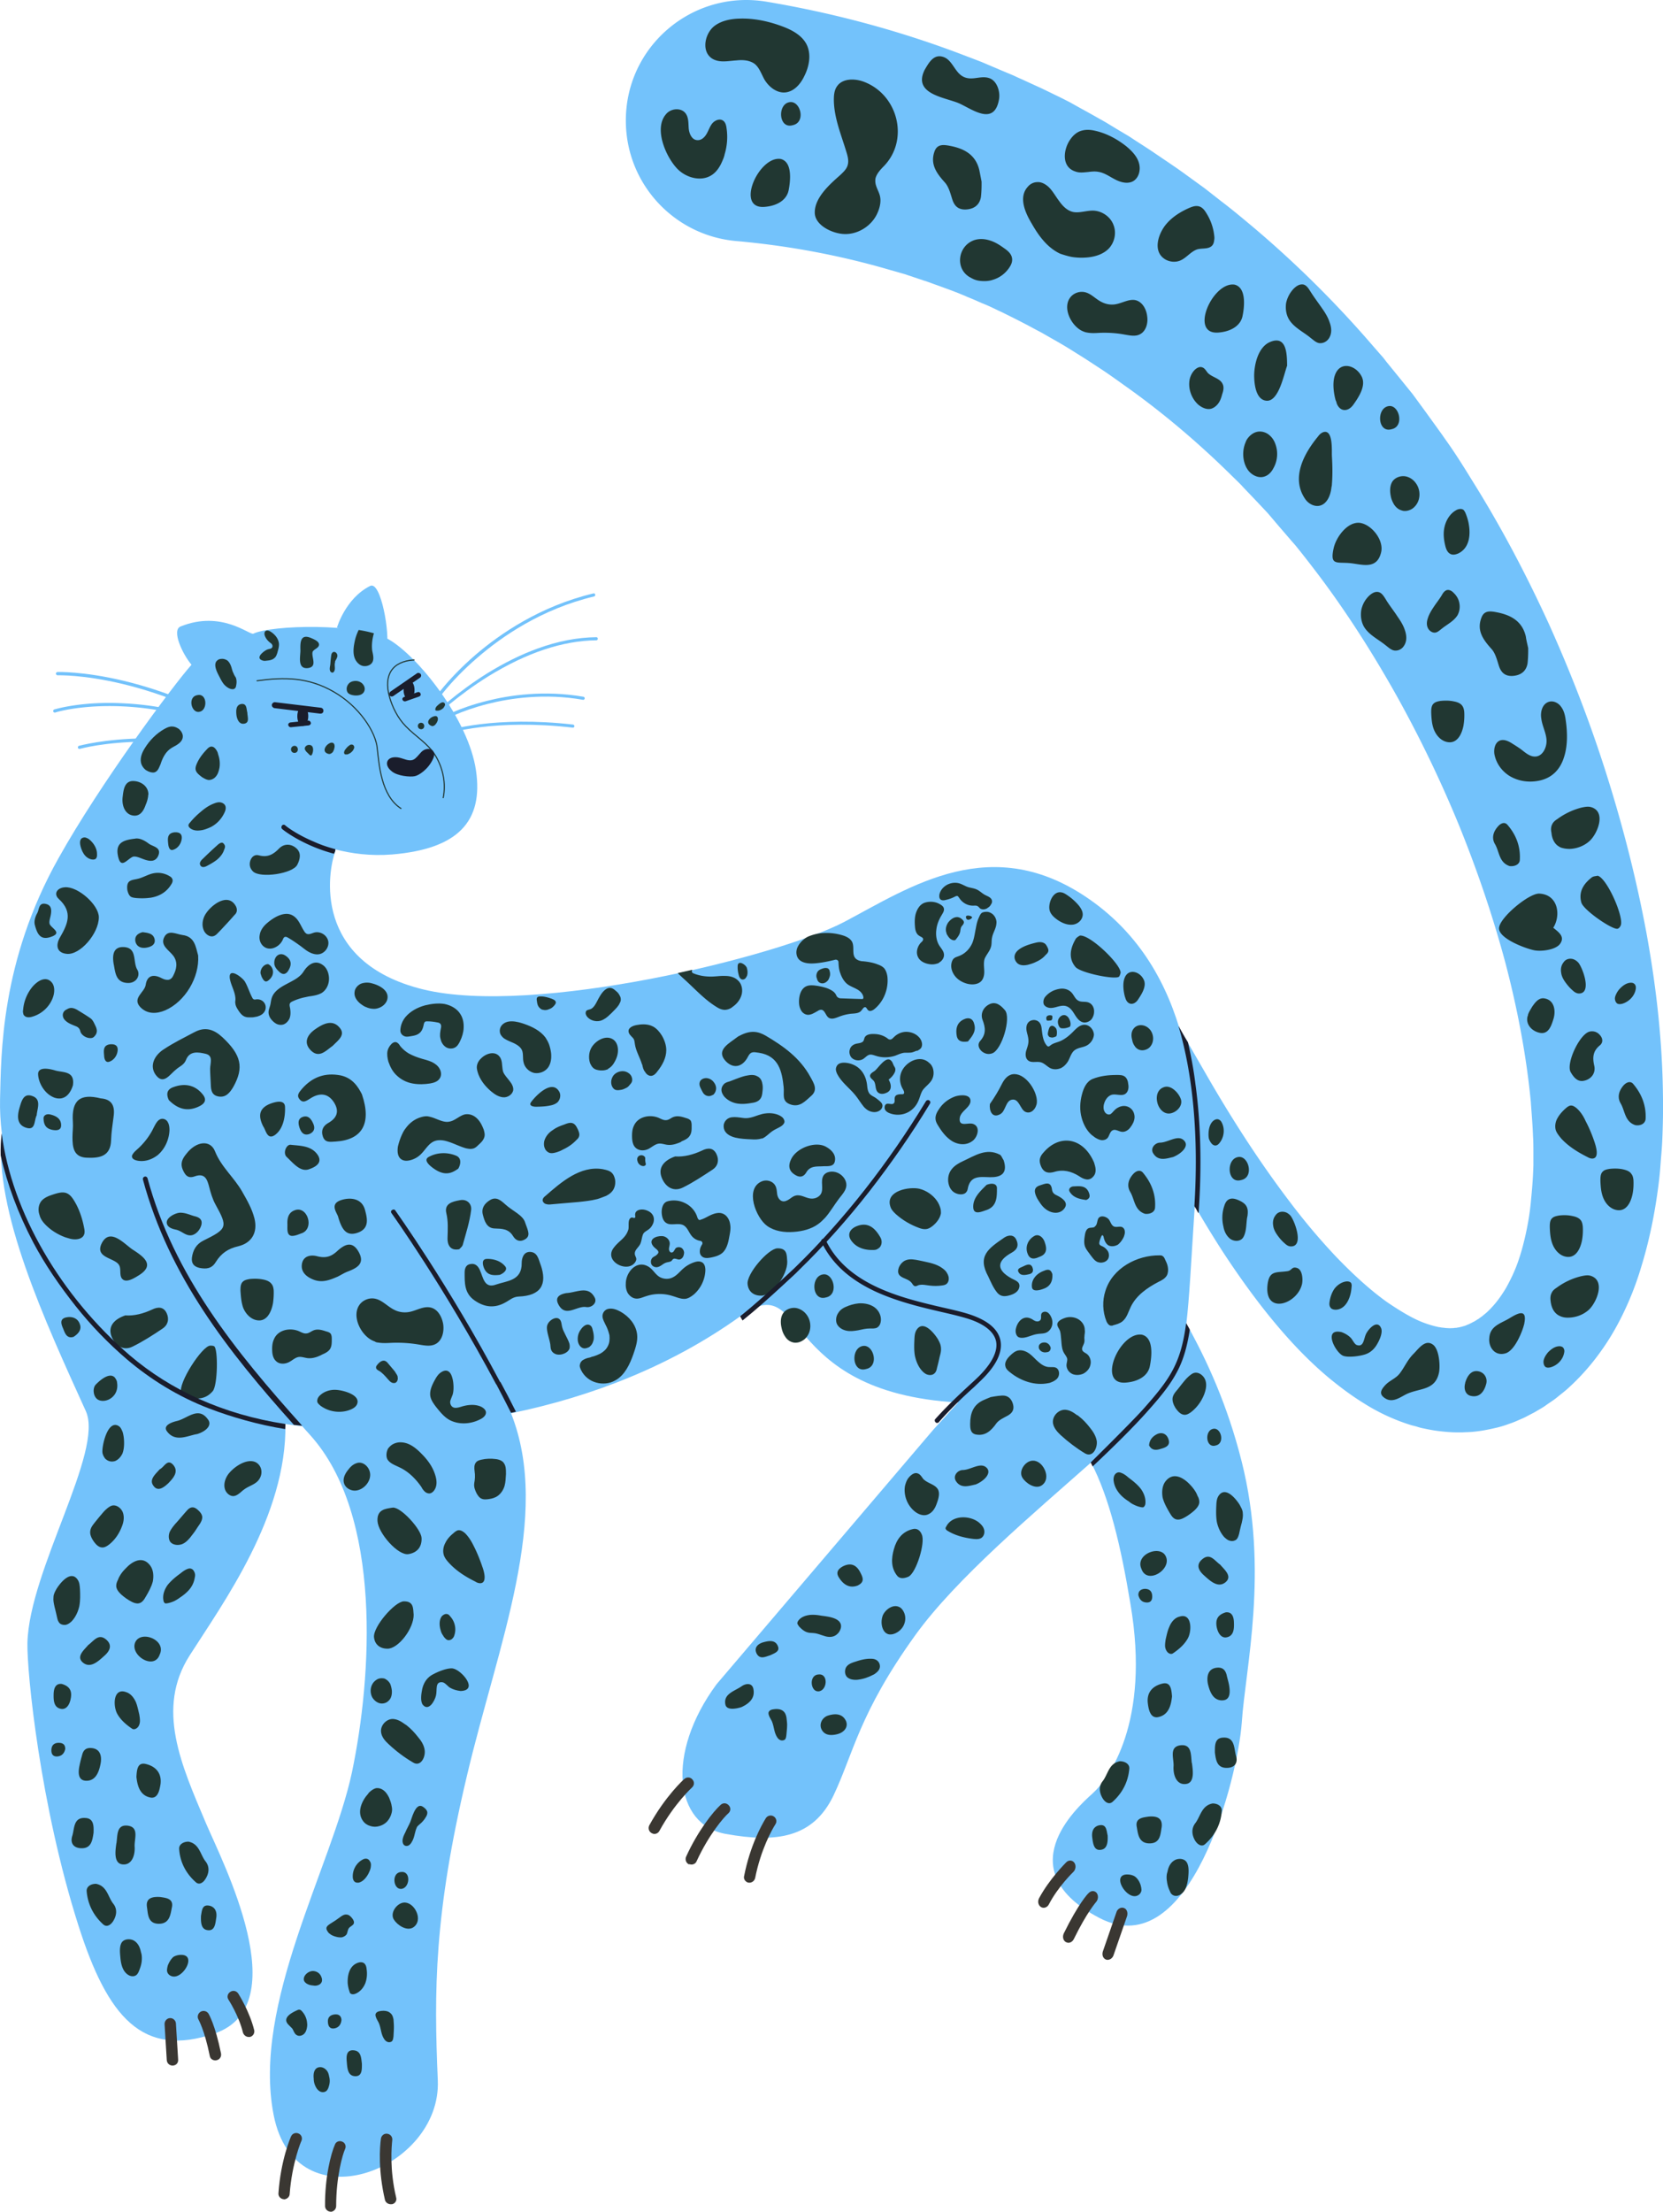 <?xml version="1.0" encoding="UTF-8"?> <svg xmlns="http://www.w3.org/2000/svg" id="Layer_1" data-name="Layer 1" viewBox="0 0 597.99 794.78"><defs><style>.cls-2{fill:#73c2fb}.cls-2,.cls-4,.cls-5{stroke-width:0}.cls-4{fill:#1a1d2c}.cls-5{fill:#213732}</style></defs><path d="M152.69 258.71c-.09 0-.14 0-.23-.09-.37-.14-.43-.45-.37-.71 1.98-4.79 8.73-13.83 18.85-22.56 8.82-7.57 23.3-17.55 42.43-22.11.28-.09.57.06.65.37.09.34-.09.65-.37.71-18.91 4.51-33.17 14.4-41.84 21.88-10.03 8.59-16.67 17.46-18.48 22.11-.28.23-.43.4-.65.4Z" class="cls-2"></path><path d="M155.53 258.4c-.14 0-.37-.09-.43-.17-.23-.23-.23-.54 0-.77 1.45-1.36 8.93-8.5 20.01-15.45 6.09-3.77 12.27-6.83 18.17-8.96 7.29-2.66 14.43-4.03 21.17-4.08.31 0 .51.23.51.54s-.2.57-.51.57c-12.13.14-25.09 4.48-38.78 12.9-11.28 7-18.99 14.4-19.87 15.25 0 .17-.14.17-.28.17Zm1.16 2.21c-.14 0-.28-.09-.43-.26-.31-.23-.23-.62.06-.77 2.04-1.76 8.73-5.22 18.71-7.71 8.08-2.07 20.75-3.94 34.78-1.5.28.09.51.31.45.62-.09.31-.31.54-.6.48-13.75-2.44-26.28-.57-34.27 1.47-9.69 2.44-16.38 5.92-18.2 7.48-.28.17-.37.17-.51.17Zm1.1 4.08c-.23 0-.37-.17-.51-.31-.23-.31 0-.62.28-.79 3.2-1.5 20.95-6.38 48.47-3.23.28 0 .57.31.51.62 0 .34-.37.57-.65.48-27.3-3.15-44.76 1.64-47.96 3.15 0 .09-.09.09-.14.09Zm-55.53 7.63c-.09 0-.28 0-.37-.09-23.58-16.04-44.31-23.19-57.63-26.42-14.4-3.46-23.36-3.15-23.58-3.15-.28 0-.51-.26-.57-.57 0-.31.2-.54.51-.62.06 0 9.24-.31 23.78 3.15 8.59 2.04 17.32 5.05 25.97 8.73 10.86 4.73 21.69 10.71 32.17 17.8.23.14.28.54.14.77-.06.31-.28.4-.43.4Zm12.59 5.89h-.14c-26.79-9.89-48.76-11.79-62.45-11.71-14.77.09-23.41 2.58-23.5 2.58-.37.09-.65-.06-.74-.37-.06-.34.09-.65.37-.71.14 0 8.87-2.52 23.87-2.69 8.82-.09 18.06.71 27.3 2.3 11.65 1.96 23.64 5.19 35.52 9.52.28.06.43.45.28.71-.09.23-.28.37-.51.37" class="cls-2"></path><path d="M104.67 273.59c-.09 0-.23 0-.31-.09-24.75-15.02-46.35-19.05-60.18-19.67-15-.71-24.24 2.13-24.29 2.21-.37.06-.65-.09-.74-.4-.06-.31.09-.62.37-.71.09 0 9.52-3 24.75-2.21 8.87.4 17.97 1.96 27.07 4.73 11.34 3.37 22.62 8.42 33.68 15.17.23.17.31.57.17.79-.17 0-.37.17-.51.17Zm305.78 69.25c7.43 16.27 15.42 29.57 24.29 44.99 8.96 15.42 18.65 30.39 29.2 44.22 5.24 6.94 10.83 13.55 16.58 19.62 5.81 6.04 11.88 11.65 18.11 16.13 3.2 2.18 6.35 4.17 9.38 5.73 3.06 1.59 6.07 2.61 8.82 3.23.37.09.74.17 1.02.17.37.09.65.14.94.14.68.09 1.33.17 1.9.17.65.09 1.16 0 1.76 0 .28 0 .57-.09.79-.09h.37c.14 0 .28-.09.43-.09 1.02-.14 2.04-.45 3.06-.77.43-.26 1.02-.4 1.45-.65.51-.23 1.02-.54 1.53-.77.23-.09.45-.31.82-.48.2-.17.43-.31.79-.48.43-.4 1.02-.71 1.53-1.16.57-.48 1.08-.88 1.59-1.33.45-.48 1.02-.96 1.47-1.5 1.96-2.04 3.69-4.48 5.3-7.17 1.53-2.75 2.98-5.73 4.14-8.96s2.13-6.77 2.92-10.4c.79-3.6 1.45-7.4 1.81-11.25.37-3.86.74-7.77.88-11.79l.06-1.5v-4.48c0-2.04 0-4.08-.14-6.15-.14-4.08-.51-8.16-.79-12.33-1.59-16.53-4.79-33.31-9.1-49.75-4.42-16.53-9.95-32.8-16.36-48.7a436 436 0 0 0-22.14-46.26c-8.28-14.88-17.38-29.28-27.3-42.66a446 446 0 0 0-7.63-9.92l-1.96-2.44c-.65-.79-1.39-1.56-2.04-2.35l-4.08-4.73-4-4.71-4.22-4.48-4.31-4.51-1.02-1.11-1.08-1.08-2.18-2.13c-11.71-11.57-24.29-22.28-37.62-31.8-3.34-2.35-6.63-4.79-10.06-7l-5.16-3.37-5.16-3.23c-3.49-2.21-7-4.08-10.54-6.15-1.84-.94-3.51-1.87-5.33-2.83-.88-.45-1.81-.94-2.69-1.39l-2.69-1.36-2.69-1.33c-.85-.45-1.81-.85-2.61-1.25-1.81-.88-3.63-1.73-5.47-2.44l-2.69-1.19-2.69-1.11c-.79-.4-1.73-.71-2.61-1.11l-1.39-.54-1.39-.54-5.67-2.07c-.94-.31-1.9-.71-2.83-1.02l-2.83-.94-5.67-1.9-5.75-1.64c-17.83-5.19-36.26-8.59-54.74-10.23-22.34-1.96-39.57-20.52-39.71-42.97-.23-26.99 24.01-47.51 50.63-43.03 23.95 4.03 47.45 10.32 70.02 18.88l7.2 2.75 7.06 3 3.57 1.5c1.16.45 2.32 1.08 3.49 1.56l7.06 3.23 1.67.79 1.76.85c1.16.57 2.41 1.19 3.57 1.73l3.57 1.81 3.4 1.9c2.27 1.25 4.59 2.52 6.77 3.77 1.08.62 2.27 1.25 3.43 1.96l3.26 1.98 3.29 1.96c1.16.65 2.18 1.36 3.26 2.07 2.13 1.39 4.31 2.75 6.41 4.17 4.22 2.89 8.45 5.64 12.53 8.65l6.18 4.48 5.95 4.65c4.03 3.06 7.88 6.29 11.74 9.52a383 383 0 0 1 42.77 42.41l2.47 2.83 1.25 1.42 1.16 1.5 4.73 5.81 4.73 5.84 4.42 6.04 4.39 6.07c.71 1.02 1.5 2.04 2.18 3.06l2.18 3.09c2.83 4.08 5.44 8.25 8.05 12.5 10.57 16.84 19.67 34.16 27.81 51.93 8.02 17.8 15 35.89 20.81 54.37 5.84 18.51 10.63 37.3 14.2 56.44 3.49 19.11 5.75 38.64 5.95 58.54.09 4.96 0 10.01-.2 15.02-.09 2.52-.28 5.05-.51 7.57l-.28 3.77-.17 1.9-.2 1.87c-.6 5.13-1.39 10.23-2.41 15.36-1.02 5.1-2.27 10.29-3.86 15.48-1.53 5.22-3.43 10.4-5.81 15.51-2.35 5.13-5.19 10.23-8.67 15.11a82 82 0 0 1-12.22 13.78c-1.25 1.11-2.49 2.04-3.66 3-1.22 1.02-2.61 1.87-3.86 2.75-1.22.94-2.75 1.73-4.14 2.58-.74.4-1.53.79-2.27 1.19-.79.4-1.45.79-2.24 1.11-1.62.71-3.15 1.42-4.82 1.96a37 37 0 0 1-5.02 1.5c-3.4.79-6.92 1.42-10.46 1.5-.51 0-.88.06-1.33.06h-1.36c-.88 0-1.76 0-2.64-.06-1.67-.09-3.4-.26-5.07-.48-1.7-.23-3.29-.54-4.88-.88-.82-.14-1.62-.37-2.35-.62-.79-.23-1.59-.4-2.32-.62a71.3 71.3 0 0 1-16.3-7.48c-4.88-2.98-9.16-6.21-13.24-9.58-8.16-6.86-14.91-14.26-21.12-21.88-6.18-7.63-11.76-15.51-17.01-23.53-10.35-16.04-19.3-32.66-27.3-49.58-7.99-16.92-15.19-34.16-21.46-51.62l19.64-5.5Z" class="cls-2"></path><path d="M257.63 605.25c-18.34 24.94-15.08 50.54 3.34 53.74 18.34 3.32 31.44 1.36 38.72-13.75 7.2-15.11 9.16-29.51 29.45-57.69 14.57-20.24 42.58-43.77 63.18-62.02 6.6 12.61 10.77 30.22 14.17 50.85 7.29 42.63-7.85 62.93-13.75 68.2s-30.13 27.55 2.61 44.62c32.77 17.09 49.78-50.51 51.17-70.19 1.3-19.67 9.84-54.45 0-93.71-5.16-20.55-12.59-36.6-19.93-49.72 1.08-8.9 1.67-21.17 2.89-40.05 2.78-42.04-1.96-87.19-37.39-112.14-35.38-24.94-64.91-4.56-88.5 7.88-23.64 12.42-111.4 34.04-151.51 24.24-39.94-9.84-34.19-42.52-31.49-49.66l.06-.62c5.7 1.47 12.61 2.44 20.38 1.81 23.58-1.98 32.83-11.82 30.13-30.16-2.61-18.31-21.03-41.3-31.52-47.2-10.4-5.9-42.12-5.13-48.53-1.98-1.3.65-11.42-8.56-26.19-2.58-3.29 1.33.65 9.84 3.94 13.75-6.49 7.26-32.83 42.66-47.82 69.51C.1 345.65.44 379.18.02 394.92c-.09 4.11.14 8.28.65 12.36-2.98 27.55 15.51 67.44 30.19 99.78 6.58 14.4-20.3 57.06-21 83.25-.23 10.46 4.56 58.48 18.34 101.59 10.46 32.8 22.99 47.85 49.18 38.72 29.11-10.18 2.69-61.4-3.29-75.4-8.93-21.09-18.11-41.22-5.9-60.35 12.1-18.96 34.95-50.2 34.44-83.17 2.04.31 4 .54 6.04.79.94 1.02 1.81 2.04 2.75 3.06 26.22 28.89 22.28 87.19 15.14 121.27-7.26 34.07-36 83.25-28.15 123.22s60.32 19.67 59.02-12.44c-1.39-32.09-1.39-59.64 10.46-109.45 11.14-47.23 30.59-93.26 15.87-130.31 29.54-6.07 58-17.32 82.46-34.87s12.5 27.24 78.29 31.01c-2.47 2.75-5.53 6.04-8.82 9.67m-78.07 91.59" class="cls-2"></path><path d="M121.17 225.52s3-10.49 11.93-14.97c3.94-1.96 7.23 17.72 5.9 22.28m-17.83-7.31" class="cls-2"></path><path d="M92.43 244.62c9.84-1.33 18.34-1.33 27.52 3.94 9.24 5.27 15.14 14.4 15.7 20.3.65 5.9 1.39 17.06 8.53 21.66m4.71-53.38c-7.91.48-10.97 5.44-8.87 13.15 1.02 3.77 3.06 7.8 5.84 10.63 3.49 3.69 7.99 6.12 10.77 10.69 2.69 4.48 3.77 9.92 2.75 15.02" style="fill:none;stroke:#213732;stroke-linecap:round;stroke-linejoin:round;stroke-width:.4px"></path><path d="M115.27 256.44h-.14l-16.44-1.98c-.51-.09-1.02-.62-.94-1.19.06-.54.65-1.02 1.16-.94l16.44 1.98c.6.06 1.02.62.94 1.16 0 .57-.43.96-1.02.96Zm25.63-6.15c-.37 0-.65-.17-.79-.4-.28-.4-.14-1.02.23-1.33l9.58-6.6c.37-.31 1.02-.17 1.33.23.34.4.2 1.02-.23 1.33l-9.61 6.6c-.23.09-.37.17-.51.17" class="cls-4"></path><path d="M110.85 257.38c0 1.87-.88 3.46-1.98 3.46-1.16 0-1.96-1.59-1.96-3.46s.79-3.46 1.96-3.46 1.98 1.47 1.98 3.46m38.21-9.44c0-1.93-.88-3.46-1.96-3.46s-1.98 1.53-1.98 3.46.88 3.46 1.98 3.46 1.96-1.56 1.96-3.46" class="cls-4"></path><path d="M104.5 261.32c-.34 0-.79-.34-.85-.79-.09-.48.34-.88.79-.94l6.41-.65c.43-.06.79.31.94.79.09.48-.37.88-.79.94l-6.41.65zm40.99-9.3c-.28 0-.6-.23-.74-.54-.23-.4.09-.88.51-1.02l4.96-1.76c.43-.14.85.09 1.02.57.2.4-.09.85-.51 1.02l-4.96 1.73zm3.63 26.9c-1.67.34-6.18-.06-8.22-1.73-3.57-2.75-1.39-6.43 3.8-4.62 4.05 1.47 4.37.31 6.75-2.3 2.13-2.27 6.04-1.02 4.22 2.52-1.67 3.63-5.1 5.9-6.55 6.12Z" class="cls-4"></path><path d="M342.47 410.11c-2.32-1.42-3.86-3.54-5.24-5.81-1.53-2.38-.79-4.11.82-6.32 1.36-1.87 3.26-3.2 5.44-4 1.76-.57 5.75-.94 5.47 1.9-.31 2.27-3.66 3.51-3.86 5.98-.31 3.2 2.89 1.47 4.65 1.96 2.98.85 1.81 4.79 0 6.12-2.27 1.76-5.1 1.42-7.29.17ZM314.83 64.03c.43-1.56 1.59-2.89 2.75-4.08 9.52-9.44 5.47-25.97-7.06-30.61-3.26-1.19-7.57-1.19-9.52 1.64-1.02 1.42-1.16 3.23-1.16 4.96.06 6.46 2.69 12.59 4.56 18.82.45 1.47.88 3.15.37 4.71-.43 1.42-1.67 2.52-2.75 3.54-3.66 3.23-9.1 8.02-9.04 13.38 0 4.79 6.92 7.8 11.08 7.71 4.65 0 9.16-2.92 11.2-7 .94-1.9 1.59-4.17 1.25-6.21-.31-2.04-1.84-3.86-1.76-5.98 0-.26 0-.57.09-.88Zm-59.67-43.74c.65.71 1.59 1.25 2.89 1.56 2.18.48 4.45 0 6.77-.14 2.27-.26 4.73-.09 6.55 1.25 1.67 1.33 2.41 3.63 3.49 5.58 1.62 2.75 4.59 5.05 7.71 4.65 3.06-.4 5.33-3.06 6.63-5.81 1.81-3.54 2.61-7.97.79-11.51-1.73-3.29-5.39-5.19-8.79-6.43-4.88-1.81-10.06-2.92-15.22-2.75-3.12.06-6.41.71-8.87 2.49-3.34 2.38-4.82 8.19-1.96 11.11Zm5.45 35.01c.88-2.98 1.11-6.12.65-9.21-.14-1.11-.43-2.27-1.39-2.83-1.22-.71-2.83 0-3.77 1.11-.88 1.11-1.3 2.52-2.04 3.77-.74 1.28-1.96 2.38-3.43 2.21-1.87-.14-2.83-2.35-2.98-4.25-.14-1.87 0-3.91-1.16-5.41-1.67-2.13-5.3-1.73-6.97.31-4.59 5.19 0 15.51 4.05 19.67 3.15 3.23 8.53 4.71 12.3 2.27 1.98-1.25 3.2-3.37 4.08-5.58.28-.62.51-1.33.65-2.04Zm130.33 64.2c1.59.31 3.2.17 4.79.09 2.83-.09 5.75.09 8.59.62 1.9.31 3.86.79 5.53-.06 2.27-1.11 3.06-4.11 2.64-6.63-.31-2.52-1.76-5.1-4.22-5.67-2.27-.45-4.51.96-6.83 1.42-1.76.4-3.66.09-5.24-.71-2.27-1.08-3.86-3.15-6.26-3.6-1.67-.31-3.43.23-4.65 1.42-3.8 3.86.06 11.31 4.51 12.81.37.17.79.26 1.16.31Zm-255 362.92c1.7.31 3.43.17 5.24.09 3.06-.09 6.21.09 9.33.62 1.96.31 4.14.79 5.95-.09 2.49-1.16 3.29-4.39 2.92-7.14-.43-2.69-1.96-5.53-4.59-6.07-2.52-.54-4.88 1.02-7.4 1.56-1.9.4-3.94.17-5.7-.77-2.38-1.19-4.22-3.4-6.75-3.94-1.84-.4-3.8.23-5.1 1.5-4.08 4.17.06 12.27 4.88 13.83.37.26.74.4 1.22.4ZM332.58 24.94c-4.73 9.13 7.8 10.06 12.59 12.33 4.73 2.21 12.39 7.97 14.06-1.56.51-2.66-.68-6.69-3.51-7.63-3.2-1.11-6.41 1.25-9.67-.71-2.69-1.59-3.63-5.58-6.49-6.77-3.63-1.5-5.44 1.73-6.97 4.34Zm225.95 308.43c2.04 1.67 4.31 3.23 2.41 5.84-1.62 2.13-6.69 2.75-9.18 2.27-3.2-.62-12.95-4.25-12.73-8.02.23-3.77 10.69-12.42 14.4-12.36 6.86.26 7.94 7.8 5.1 12.27m-76.2 145.28c1.25.45 2.41 1.11 3.34 2.04.65.62 1.33 2.3 2.18 2.61 2.64.94 2.49-2.38 3.43-4.11.94-1.81 3.94-5.02 5.3-2.04.74 1.5-.43 4.17-1.16 5.44-.94 1.81-2.32 3.29-4.28 4-1.9.71-6.41 1.33-8.22.57-2.83-1.28-7.2-9.92-.6-8.5ZM436.64 86.08c.09-.65 0-1.28-.09-1.9-.34-2.66-1.3-5.27-2.75-7.57-.6-1.02-1.45-2.13-2.61-2.44-1.39-.4-2.69.17-3.94.71-2.92 1.33-5.67 3.09-7.71 5.44-2.98 3.37-5.39 10.15-.37 12.98 1.59.85 3.57 1.02 5.24.31 2.24-.94 3.86-3.32 6.18-4.03 1.76-.45 3.77 0 5.1-1.16.65-.57.85-1.42.94-2.35Zm-32.18 271.93c-.51-1.96-.79-4.56-.14-6.38 1.25-3.77 5.47-2.66 6.92.34 1.25 2.44-.88 5.5-2.18 7.46-1.39 1.81-3.43 1.73-4.28-.45-.09-.31-.23-.65-.31-.96Zm75.77-214.33c-.74-2.78-1.11-6.32-.23-8.82 1.81-5.27 7.51-3.71 9.61.4 1.76 3.37-1.16 7.63-3.06 10.29-1.9 2.52-4.73 2.44-5.9-.62-.06-.4-.23-.79-.43-1.25Zm37.2 349.6c-1.39 6.46-6.92 5.44-11.59 7.63-2.24 1.05-4.93 3.32-7.71 1.59-2.38-1.5-1.67-3 .09-4.88 1.59-1.64 3.77-2.3 5.16-4.17 1.9-2.52 2.69-4.82 5.1-7.17 1.73-1.81 4-4.96 6.6-3.23 2.49 1.5 2.86 7.88 2.35 10.23m-101.37-97.57c-.37-2.13.28-4.39 2.61-5.1 2.47-.79 5.24 2.18 5.95 4.39.74 2.21-1.3 4.56-3.63 5.05-2.55.54-4.51-1.81-4.93-4.34m-63.55-294.78c1.53.17 3.15.09 4.54-.4 2.61-.77 4.88-2.58 6.24-4.96.45-.77.74-1.64.65-2.58-.14-1.67-1.45-2.83-2.83-3.77-1.53-1.11-3.2-2.21-5.07-2.78-1.84-.62-3.86-.77-5.75-.14-6.04 2.13-7 10.63-1.16 13.52 1.08.65 2.24 1.02 3.4 1.11Zm126.99 96.33c-1.25 5.98 1.11 4.65 6.04 5.1 4.37.48 9.52 2.38 11.06-3.77 1.16-4.31-3.2-9.98-7.48-10.69-4.59-.65-8.87 5.33-9.61 9.35Zm-16.67-65.85c-.06-3.94-.06-11.11-6.18-8.5-4.22 1.81-5.61 7.94-5.67 11.88 0 2.75.43 8.96 4.51 9.21 4.37.23 6.18-9.52 7.34-12.59m-18.99-29.14c-7.85-1.02-16.3 18.03-5.75 17.23 4.22-.31 8.02-2.27 8.73-6.04.68-3.32 1.39-10.23-2.98-11.2ZM410.5 479.59c-7.85-1.02-16.21 18.03-5.73 17.23 4.28-.31 8.08-2.27 8.73-6.07.65-3.29 1.45-10.23-3-11.17ZM280.62 57.11c-7.85-1.02-16.3 18.03-5.75 17.23 4.31-.31 8.02-2.3 8.73-6.07.65-3.37 1.39-10.23-2.98-11.17Zm166.93 102.76c-1.02 3.15-.51 7.17 1.67 9.61 1.39 1.5 3.57 2.44 5.53 1.73 1.47-.48 2.55-1.73 3.2-3.06 1.3-2.3 1.62-5.13.96-7.63-.37-1.42-1.02-2.83-2.13-3.86-1.02-1.02-2.47-1.67-4-1.59-1.96.09-3.63 1.5-4.59 3.15-.2.48-.43 1.02-.65 1.64Zm-19.78-23.45c-.6 3.23.65 6.77 3.12 8.99 1.3 1.08 3.06 1.87 4.59 1.47 1.08-.31 2.04-1.11 2.69-2.04.65-.94 1.02-2.04 1.3-3.15.45-1.25.74-2.61.14-3.77-.94-1.98-3.63-2.3-5.24-3.86-.65-.71-1.08-1.73-2.01-2.04-1.11-.48-2.41.4-3.15 1.33-.71.85-1.22 1.96-1.45 3.06ZM325.43 533.9c-.57 3.2.68 6.75 3.2 8.96 1.25 1.11 3 1.9 4.54 1.5 1.16-.31 2.1-1.11 2.69-2.04.65-.96.99-2.07 1.36-3.15.37-1.28.65-2.61.14-3.8-.94-1.96-3.71-2.27-5.3-3.86-.6-.71-1.08-1.73-2.04-2.04-1.08-.48-2.32.4-3.12 1.33-.74.79-1.16 1.9-1.47 3.09Zm142.79-72.65c-1.53 7.4-13.61 11.42-12.44.48.6-5.36 3.15-4.34 7.2-4.96 1.62-.23 1.47-1.81 3.51-1.11 1.87.71 2.01 4.03 1.73 5.58Zm79.9 14.34c-.65 2.89-3.43 9.67-6.69 10.69-3.8 1.19-6.26-2.13-5.9-5.5.28-4.34 4.08-5.19 7.11-7 2.86-1.73 6.63-3.94 5.47 1.81Zm-110.97 43.82c-3.63 1.11-4.08-5.44-.88-5.98 2.83-.57 4.31 5.27.88 5.98m63.24-365.18c-5.02 1.47-5.53-7.48-1.16-8.28 3.86-.79 5.95 7.31 1.16 8.28M311.4 491.94c-5.02 1.5-5.61-7.48-1.16-8.28 3.91-.71 6.04 7.34 1.16 8.28m134.9-67.91c-5.02 1.5-5.53-7.46-1.16-8.25 3.86-.79 5.98 7.31 1.16 8.25M297 466.21c-5.02 1.5-5.61-7.46-1.16-8.25 3.86-.79 5.95 7.31 1.16 8.25M285.07 44.98c-5.1 1.5-5.61-7.46-1.25-8.25 4-.79 6.12 7.23 1.25 8.25m277.17 227.59c-1.39 4-4.22 7.14-9.16 8.02-3.43.62-6.92.14-9.98-1.59-2.98-1.73-5.16-4.71-5.75-8.11-.23-1.81.23-3.94 1.81-4.71 1.53-.71 3.29.14 4.65 1.02 1.25.79 2.64 1.64 3.8 2.58 1.3 1.02 2.83 2.21 4.59 2.07 2.55-.17 4.05-3.32 3.91-5.92-.14-2.58-1.53-5.02-1.87-7.63-.45-2.44.34-5.41 2.75-6.12 1.53-.48 3.34.37 4.31 1.73 1.02 1.33 1.45 2.98 1.67 4.62.71 4.65.79 9.84-.74 14.03Zm-83.31-98.53c.28-3.37.2-6.83 0-10.23-.09-1.81.51-9.75-3.15-8.5-.71.26-1.39.88-1.81 1.5-5.1 6.15-9.89 14.97-4.59 22.59 1.16 1.64 3.34 2.83 5.33 2.27 2.55-.71 3.77-3.77 4.05-6.52.09-.4.17-.71.17-1.11m82.21 130.48c-.43-.26-.85-.48-1.22-.79-1.3-1.11-1.9-2.83-2.04-4.48-.23-1.02-.23-2.13.28-3.09.37-.77 1.02-1.33 1.76-1.79 2.69-1.98 5.67-3.4 8.87-4.2 1.11-.23 2.27-.45 3.34-.14 5.61 1.64 2.27 9.67-.57 12.19-1.9 1.73-4.54 2.75-7.14 2.83-1.11 0-2.27-.17-3.29-.54Zm-.2 168.38c-.51-.23-.88-.45-1.25-.79-1.3-1.08-1.9-2.81-2.1-4.48-.14-1.02-.14-2.13.37-3.06.34-.79.99-1.33 1.73-1.81 2.64-1.96 5.61-3.37 8.87-4.17 1.11-.23 2.27-.48 3.34-.17 5.61 1.67 2.18 9.69-.57 12.22-1.9 1.73-4.51 2.75-7.14 2.83-1.16.06-2.24-.09-3.26-.57ZM388.25 336.21c3.57-.62 15.19 10.63 14.68 13.46-.14.48-.28.94-.51 1.25-1.22 1.28-13.95-1.33-15.7-3.46-2.55-3.06-1.9-6.52-.09-9.75.31-.79 1.25-1.25 1.62-1.5m177.28 61.14c.48.17 1.08.57 1.5.96 1.39 1.25 2.41 2.89 3.15 4.56 1.3 2.44 2.32 4.93 3.2 7.54.43 1.33 1.9 5.81-.79 5.9-.68 0-1.19-.23-1.76-.54-3.43-1.73-6.77-3.77-9.38-6.6-.79-.96-1.67-1.98-2.04-3.15-.37-1.42-.09-3 .65-4.25.74-1.33 1.76-2.44 2.83-3.4.51-.45 1.16-1.02 1.9-1.11.23 0 .43 0 .74.09M165.56 549.94c.6.14 1.11.54 1.62.94 1.3 1.28 2.32 2.92 3.12 4.56 1.25 2.44 2.27 4.96 3.15 7.57.51 1.33 1.87 5.81-.74 5.9-.65 0-1.25-.23-1.76-.57-3.49-1.73-6.75-3.77-9.38-6.6-.88-.94-1.73-1.96-2.04-3.15-.37-1.42-.06-2.98.65-4.25.65-1.33 1.67-2.44 2.83-3.37.51-.48 1.19-1.02 1.84-1.11.2 0 .51 0 .71.09Zm408.9-235.27c3.43.77 9.89 15.65 8.22 18.09-.2.4-.51.79-.94.94-1.59.71-12.3-6.6-13.1-9.35-1.11-3.86.79-6.77 3.71-9.04.57-.48 1.59-.48 2.1-.62Zm-24.95-81.84c0 .54.06 3.06-.23 5.58-.51 2.92-2.55 4.31-5.47 4.48-2.61.09-4.05-1.19-4.85-3.69-.68-2.13-1.25-4.51-2.69-6.07-3-3.32-5.33-6.6-3.57-11.17 1.02-2.78 3.34-2.38 5.75-1.9 5.07 1.02 9.01 3.32 10.23 8.73.09.79.23 1.42.82 4.03ZM352.96 65.22c0 .54.06 3.06-.23 5.58-.51 2.92-2.55 4.34-5.44 4.48-2.64.09-4.08-1.16-4.88-3.69-.68-2.13-1.25-4.48-2.69-6.07-3-3.32-5.33-6.6-3.66-11.17 1.02-2.75 3.43-2.35 5.75-1.9 5.16 1.02 9.1 3.32 10.35 8.73.14.71.28 1.36.79 4.03Zm234.17 363.37c-.65 3.71-2.61 7.4-6.69 5.98-1.9-.71-3.29-2.44-4-4.31-.74-1.9-.88-3.94-.96-5.98 0-1.19 0-2.52.88-3.32.6-.62 1.53-.79 2.41-.94 1.59-.17 3.2-.17 4.73.14 1.16.26 2.47.65 3.12 1.67.51.62.65 1.42.74 2.18.06 1.19.06 2.92-.23 4.56Zm-18.2 16.78c-.65 3.68-2.61 7.4-6.69 5.98-1.9-.71-3.29-2.47-4-4.34-.74-1.9-.88-3.94-.96-5.98 0-1.19 0-2.52.88-3.32.65-.62 1.62-.77 2.49-.94 1.5-.17 3.12-.17 4.65.17 1.22.23 2.47.62 3.2 1.64.43.62.57 1.42.65 2.21.06 1.16.06 2.89-.23 4.56ZM526.3 260.44c-.65 3.71-2.64 7.4-6.69 5.98-1.9-.71-3.29-2.44-4.03-4.34-.71-1.87-.85-3.91-.94-5.98 0-1.16 0-2.49.88-3.29.65-.62 1.59-.79 2.41-.94 1.59-.17 3.2-.17 4.71.14 1.25.23 2.49.62 3.2 1.64.45.65.6 1.42.68 2.21.06 1.19.06 2.83-.23 4.56ZM98.18 468.19c-.65 3.68-2.61 7.4-6.69 5.98-1.9-.71-3.34-2.44-4.08-4.34-.65-1.9-.79-3.94-.94-5.98 0-1.19 0-2.52.88-3.32.65-.62 1.59-.77 2.47-.94 1.59-.14 3.12-.14 4.73.17 1.16.23 2.38.62 3.12 1.64.51.62.65 1.42.74 2.21.06 1.25 0 2.89-.23 4.56Zm473.44-97.51c1.47-.31 2.78.17 3.71 1.28 1.11 1.25 1.11 2.75-.06 3.69-2.49 2.04-2.69 4.34-1.98 7.4.51 2.44-.94 4.65-3.57 5.27-2.47.62-3.86-1.25-4.93-3.06-1.76-3.15 3.26-13.78 6.83-14.57ZM385.19 92.29c1.81.31 3.71.4 5.61.23 2.89-.23 5.81-1.11 7.85-3.15 2.18-2.27 2.92-5.81 1.67-8.73-1.16-2.92-4.28-4.96-7.43-4.96-2.32 0-4.79.94-7.06.48-2.1-.48-3.71-2.13-4.93-3.86-1.33-1.73-2.35-3.71-3.86-5.13-1.11-1.02-2.55-1.81-3.94-1.73-1.39 0-2.64.62-3.49 1.64-3.57 3.86-.82 9.61 1.45 13.38 2.47 4.34 5.61 8.59 10.18 10.71 1.19.4 2.64.85 3.94 1.11ZM391 61.84c1.39-.17 2.64-.34 3.94-.09 2.13.31 3.94 1.64 5.9 2.66 1.9 1.02 4.28 1.73 6.26.88 2.32-1.02 3.2-4.11 2.47-6.63-.65-2.44-2.55-4.39-4.51-6.04-3.29-2.61-7.06-4.65-11.06-5.58-1.62-.4-3.34-.57-5.02-.09-1.76.45-3.15 1.73-4.17 3.23-2.47 3.54-3.26 9.89 1.98 11.48 1.3.48 2.75.31 4.2.17Zm57.15 378.57c-.14 1.47-.37 2.89-1.02 4.08-.96 1.73-3.34 1.73-4.82.62-1.3-1.02-2.1-2.66-2.38-4.31-.6-2.44-.51-5.05.28-7.4.28-.96.74-1.9 1.59-2.38 1.11-.62 2.49-.23 3.57.26 1.25.54 2.41 1.25 2.92 2.35.51 1.02.43 2.21.28 3.37-.28 1.02-.28 2.21-.43 3.4Zm65.34-218.44c-.51 1.42-.65 2.89.23 4.17.57.77 1.53 1.33 2.47 1.16.79-.14 1.45-.77 2.18-1.33 1.9-1.56 4.28-2.66 5.67-4.79.74-1.28 1.02-2.83.74-4.34-.23-1.5-1.02-2.83-2.13-3.86-.57-.62-1.5-1.16-2.38-.94-.79.23-1.39 1.02-1.76 1.73-.94 1.59-2.1 2.98-3.12 4.56-.74 1.11-1.47 2.35-1.9 3.63Zm-8.37 4.31c.71 1.98.88 4.11-.31 5.84-.71 1.11-2.01 1.81-3.4 1.64-1.16-.17-2.13-1.11-3.06-1.81-2.69-2.21-5.95-3.68-7.8-6.6-1.08-1.81-1.36-3.94-1.08-5.98a9.7 9.7 0 0 1 2.92-5.36c.94-.85 2.1-1.56 3.34-1.25 1.16.31 1.81 1.42 2.47 2.44 1.3 2.21 2.92 4.17 4.28 6.29.88 1.25 2.04 2.98 2.64 4.79m-27.01-110.46c.74 1.96.88 4.08-.28 5.81-.74 1.11-2.04 1.81-3.43 1.67-1.16-.17-2.1-1.11-3.03-1.81-2.64-2.21-5.98-3.71-7.8-6.6-1.11-1.81-1.39-3.94-1.11-5.98.45-2.07 1.47-3.94 2.92-5.36.94-.88 2.13-1.59 3.43-1.28 1.08.34 1.73 1.42 2.38 2.44 1.39 2.21 2.92 4.2 4.37 6.32.82 1.16 1.98 2.98 2.55 4.79m64.71 195.39c-3.8-1.28-3.66-5.13-5.19-7.8-1.36-2.21-.71-4.48.96-6.38.94-1.11 2.38-1.9 3.49-.62 3.12 3.6 4.73 7.85 4.42 12.67-.14 1.64-1.96 2.35-3.69 2.13ZM411.69 436.16c-3.8-1.28-3.66-5.13-5.24-7.8-1.33-2.21-.74-4.48.94-6.38.94-1.11 2.47-1.87 3.57-.62 3.06 3.63 4.73 7.88 4.37 12.67-.14 1.64-1.96 2.35-3.63 2.13Zm176.32-31.86c-3.8-1.28-3.66-5.13-5.24-7.8-1.3-2.21-.65-4.48.94-6.38.96-1.11 2.49-1.9 3.57-.62 3.06 3.6 4.73 7.85 4.45 12.67-.23 1.73-1.98 2.44-3.71 2.13Zm-38.58-39.6c.28-1.02.96-1.96 1.47-2.89 1.16-1.67 2.52-3.54 4.71-3 3.34.71 3.94 4.48 2.92 7.57-.74 2.35-1.81 5.5-5.02 4.71-2.69-.62-4.96-2.98-4.22-5.9.09-.09.14-.23.14-.48Zm16.16-20.07c.65.17 1.39.65 1.96 1.28 1.47 1.73 4.88 10.69.51 11.08h-.51c-.79-.09-1.45-.54-1.96-1.02-1.02-.85-1.9-1.9-2.69-2.98-.74-1.02-1.39-2.21-1.53-3.49-.23-1.25 0-2.58.79-3.6.82-1.28 2.13-1.59 3.43-1.28Zm-103.55 90.91c.65.14 1.39.62 1.96 1.25 1.47 1.73 4.88 10.71.51 11.08H464c-.79-.06-1.45-.54-1.96-1.02-1.02-.85-1.9-1.87-2.69-2.98-.74-1.02-1.39-2.21-1.53-3.46-.23-1.28 0-2.61.79-3.63.82-1.25 2.13-1.56 3.43-1.25Zm23.64 29.19c-.65 2.81-2.24 5.73-5.3 5.9-.74 0-1.53-.17-1.9-.71-.51-.62-.51-1.42-.37-2.21.23-1.64.82-3.32 1.76-4.65 1.02-1.33 2.55-2.35 4.14-2.58.74-.09 1.62.06 1.9.71.09.23.09.45.14.71-.06.77-.14 1.79-.37 2.83m42.43-276.6c.79 4.17.23 8.9-3.8 10.77-.94.4-2.01.62-2.89.09-.96-.54-1.39-1.64-1.67-2.66-.6-2.38-.88-4.82-.28-7.17.57-2.35 1.96-4.56 4-5.75.85-.54 2.1-.77 2.83-.14.23.23.37.54.57.85.51 1.19.96 2.52 1.25 4.03ZM411.18 377.37c-.45.09-.96 0-1.33-.09-.79-.23-1.45-.77-1.87-1.47-.51-.71-.74-1.42-.88-2.21-.37-1.33-.37-2.83.51-3.94.71-.94 1.87-1.42 3.12-1.25 1.16.14 2.18.79 2.92 1.73 1.39 1.87 1.39 4.71-.45 6.38-.57.45-1.3.77-2.01.85Zm94.65-193.81c-.65.09-1.22.09-1.87-.17-1.11-.31-1.98-1.08-2.64-2.04-.57-.94-1.02-1.96-1.22-3.06-.37-1.81-.37-3.94.71-5.44.96-1.25 2.64-1.87 4.22-1.73 1.62.17 3.06 1.11 4 2.38 1.98 2.58 1.9 6.52-.57 8.79-.65.65-1.62 1.11-2.64 1.28ZM286.74 482.42c-.6.09-1.25.09-1.9-.14-1.11-.34-1.96-1.11-2.55-2.07-.65-.94-1.02-1.96-1.25-3.06-.43-1.81-.43-3.94.68-5.41.94-1.28 2.69-1.9 4.28-1.76 1.53.17 3.06 1.11 4 2.38 1.98 2.58 1.9 6.52-.65 8.82-.74.62-1.67 1.11-2.61 1.25Zm240.07 14.8c.06-.23.06-.48.14-.62.65-2.13 2.1-4.34 4.59-3.86 2.32.4 3.49 2.66 2.83 4.71-.65 2.38-2.18 4.82-5.33 4.17-2.1-.37-2.69-2.49-2.24-4.39Zm54.2-139.67c.31-.79.82-1.59 1.39-2.21 1.11-1.19 2.55-2.21 4.08-2.21.43 0 .79.09 1.08.31.6.4.74 1.19.65 1.81-.34 2.61-2.47 4.73-4.88 5.44-.65.14-1.22.23-1.81-.09-.43-.31-.71-.88-.79-1.42-.09-.48 0-1.02.28-1.64Zm-146.27 51.77c-.2-.85-.2-1.73-.14-2.58.14-1.59.65-3.32 1.96-4.2.37-.23.74-.37 1.11-.37.74 0 1.3.54 1.59 1.08 1.25 2.3.96 5.27-.65 7.34-.34.45-.79.94-1.45 1.02-.6.06-1.08-.26-1.45-.65-.45-.54-.74-1.08-.96-1.64Zm120.53 78.85c.28-.79.85-1.59 1.36-2.21 1.16-1.19 2.55-2.21 4.17-2.21.34 0 .71.09 1.08.31.51.4.74 1.19.6 1.81-.37 2.61-2.41 4.73-4.88 5.44-.6.14-1.25.23-1.81-.09-.45-.31-.68-.88-.74-1.42-.09-.48 0-1.11.23-1.64ZM93.96 234.96c.74-.79 1.81-1.5 2.49-1.67.28-.06.57-.14.94-.23.28-.17.57-.4.57-.71.09-.31-.06-.62-.2-.85-.14-.26-.45-.4-.74-.65-.88-.71-1.59-1.64-1.9-2.75-.06-.45-.06-1.02.37-1.33.45-.4 1.16-.17 1.76.17 1.53.94 2.89 2.49 3.06 4.39.06 1.11-.31 2.21-.6 3.32-.23.62-.43 1.33-1.02 1.79-.74.71-1.81.88-2.83.96-.51.09-1.11.09-1.53-.09-1.45-.48-1.16-1.5-.37-2.35m-15.28 36.9c.37 1.33.45 2.75.23 4.08-.23 1.02-.51 2.13-1.16 2.92-.6.85-1.62 1.42-2.69 1.42-.88-.09-1.67-.57-2.41-1.02-1.96-1.5-2.92-2.38-1.96-4.65.79-1.98 2.24-3.86 3.71-5.36.34-.4.79-.79 1.3-.94 1.22-.26 2.04.94 2.55 2.04.14.54.28 1.02.43 1.5Zm32.09-31.8c-4 .48-2.69-4.34-2.75-6.46-.09-2.98.06-5.95 3.91-4.31.88.4 2.83 1.16 2.78 2.35 0 1.19-1.76 1.59-2.27 2.52-.65 1.81 1.9 5.41-1.67 5.9m9.69-1.96c-.31 1.11.28 2.27-.37 3.23-.09.06-.14.23-.28.31-.31.14-.82 0-1.02-.4-.45-.71-.09-1.81 0-2.61.06-.94.14-1.9.28-2.92.06-.45.14-.94.51-1.25.43-.4 1.16-.17 1.45.31.37.48.37 1.11.09 1.64-.14.48-.51.88-.65 1.36.06.06 0 .14 0 .31Zm4.23 9.84c-.17-.96.28-2.04 1.16-2.69.71-.45 1.59-.62 2.47-.54.94.14 1.9.62 2.41 1.5.57.85.57 1.96-.09 2.75-.74.85-1.96 1.02-3.12.94-.74-.09-1.47-.23-2.04-.62-.51-.31-.74-.88-.79-1.33Zm-53.81 1.87c3.66-.94 3.94 5.53.74 5.98-2.83.48-4.22-5.33-.74-5.98m18.06 6.24c0 1.47.94 3.68-1.16 4-1.81.31-2.61-1.64-2.78-3.29-.14-1.59-.14-3.54 1.9-3.8 1.9-.14 1.67 1.81 2.04 3.09m-4.22-12.68c.09.06.09.14.14.31.31.94.23 1.96 0 2.92-.06.31-.14.54-.43.77-.28.31-.74.31-1.16.26-1.02-.17-1.96-.88-2.69-1.67-.65-.77-1.16-1.73-1.62-2.66-.79-1.5-2.61-4.73-.71-6.07.43-.4 1.08-.48 1.73-.48.6 0 1.25.26 1.76.57.65.54 1.08 1.33 1.39 2.21.28.85.43 1.73.88 2.49.14.48.43.88.71 1.36Zm-49.98 62.31c.14.57.14 1.11.14 1.67 0 .37-.09.77-.31 1.08-.34.48-1.02.48-1.59.4-1.3-.23-2.41-1.16-3.06-2.35-.74-1.19-2.18-5.05.09-5.5.65-.17 1.22.14 1.81.45 1.39 1.02 2.55 2.61 2.92 4.25M162.73 495.4c.51 2.13.45 4.79-.06 5.98-.23.62-.51 1.25-.74 1.98-.14.68 0 1.39.51 1.96.43.48 1.08.62 1.76.54.57-.06 1.22-.23 1.87-.45 2.18-.65 4.68-.88 6.77 0 .88.4 1.81 1.11 1.9 2.04.06 1.25-1.11 2.13-2.27 2.66-3.4 1.67-7.57 1.9-10.91.09-1.96-1.11-3.43-2.98-4.88-4.79-.88-1.19-1.73-2.38-1.96-3.8-.28-2.04.71-4.08 1.73-5.9.51-.94 1.11-1.87 2.04-2.52 2.41-1.64 3.71-.06 4.22 2.21ZM22.81 444.35c-2.13-.88-4.08-2.07-5.7-3.54-1.3-1.19-2.47-2.52-2.89-4.2-.6-1.64-.45-3.51.57-4.93.88-1.11 2.27-1.76 3.57-2.21 3.77-1.28 5.9-1.81 8.08 1.64 1.9 2.92 3.12 6.55 3.77 9.92.17.85.37 1.81 0 2.66-.71 1.73-3.2 1.9-5.02 1.42-.79-.23-1.67-.45-2.38-.77Zm13.8 2.35c3-5.75 8.22.45 11.14 2.35 4.14 2.66 7.99 5.58 2.18 9.21-1.39.85-4.14 2.66-5.67 1.56-1.62-1.16-.51-3.77-1.47-5.27-1.59-2.66-8.87-2.49-6.18-7.85m94.03 79.23c1.45.71 2.47 2.35 2.47 4.03 0 1.42-.65 2.75-1.59 3.77-1.11 1.19-2.64 1.96-4.14 1.9-1.62-.09-3.2-1.11-3.66-2.61-.57-1.81.45-3.68 1.67-5.1.65-.88 1.62-1.76 2.78-2.13.79-.31 1.67-.26 2.47.14m-73.22 68.63c-2.01 5.81-10.97.14-8.73-4.56 2.13-4.25 11.23-.71 8.73 4.56m98.19-333.64c-.23 0-.6-.09-.82-.26-1.81-1.02-.28-2.83 1.11-3.2.43-.17.94-.26 1.25.06.34.31.34.79.28 1.19-.14.62-.51 1.25-.96 1.73-.2.23-.57.4-.85.48Zm-36.91 9.98c-.37.09-.57 0-.88-.09-2.1-.77-.79-2.98.6-3.69.43-.23.94-.4 1.45-.09.37.26.45.79.45 1.28-.09.71-.31 1.47-.74 2.04-.28.23-.51.45-.88.54q.09 0 0 0Zm-9.01-1.47c-.23-.65 0-1.19.71-1.59.51-.23 1.11-.23 1.62.09.43.31.57.94.57 1.47 0 .57-.14 1.11-.34 1.59-.09.17-.17.31-.23.4-.14.09-.28.09-.51 0-.14-.09-.23-.17-.37-.31-.28-.31-.74-.71-1.02-1.02-.14-.17-.28-.4-.43-.62Zm46.86-14.66c0-.31.23-.62.43-.94.45-.4.82-.79 1.33-1.11.2-.17.43-.23.65-.31.28-.09.57 0 .71.09.31.23.45.62.31.94-.09.31-.31.62-.51.94-.45.4-.88.71-1.47.88-.28.09-.57.14-.94.09-.43.06-.6-.26-.51-.57Zm-32.83 15.73c0-.31.14-.77.37-1.08.37-.48.74-.96 1.25-1.36.2-.14.43-.31.65-.45.28-.09.57-.09.79 0 .37.14.6.54.6.94s-.31.79-.45 1.11c-.37.48-.88.94-1.39 1.16-.34.17-.65.34-1.02.26-.57.09-.71-.17-.79-.57Zm27.53-10.77c1.59-.14 1.73 2.13.34 2.3-1.59.14-1.81-2.07-.34-2.3m-45.73 8.33c1.67-.45 2.18 1.98.74 2.44-1.67.4-2.27-1.87-.74-2.44m-52.24 17.95c-.14 1.11-.43 2.13-.88 3.15-.65 1.9-1.73 3.94-4 3.94-3.34-.09-4.73-3.54-4.28-6.83.28-2.44.65-5.75 3.91-5.61 2.78.09 5.39 1.98 5.33 4.9-.09.06-.09.23-.09.45Zm66.36 89.8c-2.38 1.64-4.79 4.56-7.77 1.73-2.83-2.75-1.47-5.58 1.3-7.57 2.78-1.96 6.32-3.94 9.01-.62 2.18 2.61-.71 4.56-2.55 6.46Zm19.87 144.76c.14-.23.37-.45.6-.71 1.08-1.16 2.83-1.73 4.42-1.56 3.06.23 5.47 2.44 7.43 4.48 1.98 2.04 3.66 4.42 4.51 7.17.6 1.81.82 4-.34 5.58-.37.54-.96 1.02-1.62 1.11-.65.06-1.39-.26-1.81-.71-.51-.48-.88-1.02-1.16-1.59-2.04-2.92-4.65-5.58-7.94-7.09-1.53-.77-3.34-1.33-4.28-2.83-.6-1.16-.37-2.75.2-3.86Zm151.37 66.11c-.14 0-.37-.09-.43-.09-1.25-.31-2.27-1.25-3.15-2.18-.2-.31-.43-.62-.57-.96-.09-.54.28-1.08.65-1.47.94-1.02 2.41-1.5 3.77-1.67 1.39-.14 2.78 0 4.17.26 2.24.31 7.06.71 7.11 3.77 0 .79-.37 1.59-.79 2.21-.51.62-1.11 1.16-1.9 1.42-1.08.4-2.41.23-3.49-.17-1.11-.31-2.18-.79-3.34-.94-.74-.09-1.45-.09-2.04-.17Zm-173.11-80.16c-.88-.34-1.67-.79-2.49-1.36-.43-.4-.94-.77-1.16-1.33-.2-.85.23-1.81.96-2.44 1.59-1.5 3.86-2.13 5.95-1.96 2.18.14 8.82 1.73 7.34 5.19-.43.94-1.36 1.5-2.32 1.9-2.61 1.08-5.73 1.02-8.28 0m13.8-144.66c-.65-.23-1.16-.62-1.73-1.02-1.39-1.02-2.64-2.66-2.32-4.48.14-1.33 1.22-2.44 2.38-2.92 1.33-.45 2.64-.45 3.94-.06 2.78.71 6.63 2.81 5.24 6.29-.74 1.64-2.47 2.66-4.22 2.83-1.16.06-2.27-.17-3.29-.65Zm203.84 21.89c.51 1.5.37 3.23-.51 4.56s-2.24 2.21-3.12 3.46c-.79 1.28-1.02 2.75-1.67 4.08-.82 1.81-2.32 3.32-4.22 4.11s-4 .79-5.9.09c-.74-.26-1.45-.71-1.76-1.36-.28-.62-.14-1.64.45-1.96.85-.4 2.18.4 2.75-.31.51-.57.09-1.5.37-2.21.28-.94 1.53-1.02 2.55-1.02.14 0 .37 0 .51-.09.51-.31.14-1.11-.14-1.64-1.02-1.64-1.39-3.77-.79-5.67 1.16-3.94 6.75-7.14 10.18-3.86.65.48 1.02 1.11 1.3 1.81Zm-33.9-38.02c0-.62-.65-1.02-1.25-.85-2.18.54-6.97 1.64-9.81 1.25-1.16-.14-2.41-.54-3.2-1.42-1.11-1.25-1.11-3.23-.31-4.65.74-1.47 2.35-2.98 3.86-3.6 1.62-.65 3.43-1.11 5.24-1.19 2.49-.14 4.88.17 7.29.94 1.16.4 2.41 1.02 3.06 2.21 1.16 2.3-.74 5.67 2.61 6.77.45.14.88.23 1.3.23 1.84.17 3.66.48 5.24 1.11.88.31 1.76.71 2.41 1.42.65.79 1.02 1.96 1.16 3.06.43 4.25-1.25 8.73-4.59 11.51-.71.62-1.81 1.08-2.38.45-.37-.31-.51-.85-.88-1.02-.65-.23-1.02.62-1.47 1.11-.71 1.02-2.24 1.11-3.54 1.19-1.53.14-3.15.54-4.51 1.08-1.25.48-2.69 1.11-3.8.34-1.08-.79-1.3-2.69-2.61-2.83-.37 0-.88.14-1.16.37-1.33.71-2.78 1.76-4.22 1.36-.96-.26-1.67-.96-2.04-1.81-.45-.88-.6-1.81-.6-2.83 0-2.13.65-4.65 2.64-5.53.79-.37 1.73-.37 2.69-.31 1.59.17 3.2.48 4.79 1.02 1.16.48 2.41 1.05 3.06 2.13.23.4.37.88.74 1.11.43.4 1.08.4 1.59.4 2.41.09 4.73.17 6.97.23.23 0 .37 0 .51-.06.17-.17.17-.4.17-.57-.17-1.25-1.16-2.27-2.35-2.89-1.16-.65-2.38-1.05-3.4-1.81-1.3-1.02-2.13-2.61-2.64-4.17-.43-1.19-.51-2.44-.57-3.71Zm27.58 32.04c-.6.23-1.16.48-1.9.48-.65.06-1.45 0-2.18.06-1.08.17-2.1.65-3.12 1.05-2.27.71-4.68.77-6.86.06-.79-.23-1.67-.62-2.47-.4-.79.26-1.39.96-2.04 1.42-1.39.96-3.49.71-4.51-.62-.51-.79-.74-1.81-.43-2.66.2-.94.94-1.64 1.87-1.98 1.02-.37 2.32-.23 3-1.08.2-.34.28-.79.43-1.19.6-1.42 2.69-1.42 3.94-1.33 1.53.09 3.03.62 4.2 1.47.31.26.6.48.96.48.57.09 1.08-.48 1.45-.85 1.3-1.28 2.98-1.98 4.73-1.9 1.76.09 3.49.85 4.59 2.27.79 1.05 1.16 2.61.37 3.63-.31.4-.82.62-1.16.88-.37 0-.68.09-.88.23Zm47.65-1.82c.14.09.23.09.31.09.2 0 .34-.17.57-.31 1.02-.88 2.41-1.11 3.57-1.59 1.67-.71 3.12-1.87 4.42-3.15 1.25-1.25 2.55-2.75 4.37-2.75s3.37 1.81 3.37 3.63c-.17 1.81-1.47 3.46-3.15 4.08-1.22.48-2.61.57-3.77 1.42-1.25.94-1.62 2.66-2.41 4.03-.65 1.02-1.53 1.96-2.61 2.44-1.11.45-2.41.54-3.51.09-1.3-.57-2.24-1.81-3.63-2.21-1.53-.4-3.34.31-4.51-.62-1.02-.71-1.11-2.21-.79-3.4.34-1.16.85-2.35.85-3.6 0-.88-.2-1.76-.43-2.61-.23-.88-.43-1.73-.28-2.61.14-1.11.88-2.04 2.04-2.27 1.02-.26 2.24.14 2.83 1.11.57.85.57 1.96.71 2.98.23 1.9.6 3.86 1.9 5.19 0 0 .09.09.14.09Zm-274.42-47.51c1.19-.17 2.35.06 3.43.85 1.81 1.33 2.47 3.63 3.71 5.44.14.31.43.54.74.77.85.48 1.87-.14 2.83-.4 2.04-.54 4.37.79 4.93 2.83.6 2.07-.94 4.42-2.98 4.9-1.25.31-2.61-.09-3.71-.65-1.08-.54-2.1-1.42-3.12-2.18-1.53-1.11-2.98-2.13-4.65-3.09-.37-.23-.88-.4-1.25-.14-.23.14-.37.4-.45.62a5.55 5.55 0 0 1-2.75 2.98c-1.25.65-2.78.71-3.94-.06-1.36-.88-2.04-2.61-1.73-4.25.2-1.59 1.16-3 2.38-4.11 1.67-1.47 4.08-3.2 6.55-3.51Zm291.37 112.28c.96-.62.74-2.13 1.33-3 .85-1.16 2.89-.54 3.71.48.65.88.85 2.04 1.81 2.52.94.4 2.1-.17 2.98.23.6.31.94.94.94 1.59.09.62-.14 1.25-.34 1.87-.51 1.11-1.25 2.13-2.13 2.83-1.08.62-2.41.79-3.43.26-1.02-.65-1.5-1.9-1.73-3.09-.09-.23-.23-.62-.45-.54-.14 0-.14.14-.28.23-.28.62-.57 1.33-.74 2.04-.06.34-.14.71 0 .96.17.4.6.54.96.71.88.4 1.59 1.02 2.1 1.87.45.88.45 1.98 0 2.75-.43.65-1.08 1.05-1.81 1.19-.65.17-1.3.09-1.96-.14-1.11-.48-1.81-1.59-2.55-2.52-.65-.96-1.53-1.9-1.96-3.09-.45-1.33-.23-2.81 0-4.22.14-.88.51-1.98 1.3-2.3.65-.31 1.53-.09 2.18-.48 0-.06.06-.14.06-.14Zm-282.41-82.71c-.37.09-.88.17-1.22.26-1.67.31-3.37.85-4.88 1.56-.37.17-.6.31-.82.57-.37.45-.2 1.16-.06 1.79.2 1.28.28 2.69-.23 3.86-.57 1.19-1.67 2.21-2.98 2.21-1.39.09-2.55-.79-3.43-1.81-.74-.85-1.16-1.87-1.08-2.98.06-.62.28-1.19.43-1.73.37-1.02.37-2.21.74-3.23.79-2.35 3.12-3.77 5.39-4.96 2.18-1.19 4.56-2.21 5.95-4.34 1.47-2.35 4-4.56 6.92-2.49 1.39.94 2.13 2.66 2.27 4.39.2 2.21-.74 4.48-2.55 5.67-1.39.79-2.92 1.02-4.45 1.25Zm278.7 121.89c0 .26-.06.48-.06.71 0 .62.14 1.33-.09 1.98-.2.77-.85 1.56-.71 2.35s1.02 1.11 1.67 1.56c1.16.88 1.67 2.52 1.3 3.94-.28 1.42-1.39 2.61-2.69 3.23-1.25.48-2.55.54-3.71.09-1.25-.57-2.04-1.64-2.18-2.92-.09-.85.37-1.81.23-2.66-.23-.79-.82-1.42-1.25-2.21-.79-1.5-.74-3.32-.94-5.05-.09-.85-.14-1.81-.37-2.58-.23-.88-1.16-1.73-.96-2.69.23-1.11 1.9-1.81 2.92-2.13 1.3-.4 2.83-.31 4.08.26 1.59.71 2.83 2.27 2.83 4 .14.79 0 1.42-.09 2.13Zm-87.31-97.97c1.3-.23 2.98.17 3.94.57 1.59.62 2.89 1.73 3.77 3.15s1.3 2.98 1.45 4.62c.09.88.23 1.73.65 2.44.37.65 1.11 1.05 1.76 1.42.74.4 1.3.88 1.96 1.42.45.4 1.02.88 1.11 1.59.06.62-.23 1.25-.65 1.64-.96.88-2.32 1.02-3.57.62-1.25-.37-2.27-1.33-2.98-2.35-.79-1.02-1.47-2.13-2.27-3.15-2.04-2.66-4.93-4.65-6.6-7.63-.37-.62-.68-1.42-.68-2.13.17-1.42 1.02-2.04 2.13-2.21Zm-74.1 73.02c1.39-.71 2.92-.79 4.54.17 1.53.85 2.32 2.52 3.77 3.54 1.47 1.02 3.57 1.16 5.1.31 1.45-.71 2.47-2.04 3.63-3.06 1.16-1.05 2.64-1.9 4.17-2.38.94-.31 1.96-.4 2.83.17.85.62 1.08 1.87 1.02 2.98-.17 3.23-1.67 6.29-4.08 8.42-.88.71-1.81 1.36-2.92 1.59-1.67.23-3.26-.57-4.88-1.02-2.98-.94-6.32-.94-9.38.09-1.25.37-2.47 1.02-3.8.85-1.16-.14-2.18-.94-2.83-1.96-.57-1.02-.79-2.21-.71-3.4 0-2.49 1.45-5.19 3.54-6.29Zm23.9-7.79c.28-.54 0-1.16-.6-1.25-1.3-.23-2.47-.85-3.34-2.04-.94-1.28-1.45-2.92-2.83-3.63-1.9-.94-4.45.31-6.12-.79-1.02-.62-1.45-1.87-1.59-3.06-.23-1.64.14-4.17 2.04-4.71 2.01-.57 4.28-.34 6.09.54 2.27 1.02 4 3 4.65 5.27.17.4.37.79.68.88.14.06.34 0 .51-.09 1.36-.4 2.52-1.19 3.77-1.73 1.3-.57 2.78-.96 4.08-.48 1.53.54 2.55 2.21 2.75 3.94.31 1.64-.14 3.37-.43 5.02-.37 1.9-.94 3.86-2.32 5.13-1.16 1.02-2.69 1.42-4.22 1.73-1.25.23-2.78.4-3.63-.94-.23-.4-.31-.79-.31-1.28 0-1.02.37-1.81.82-2.52Zm-8.81-36.34c-1.25.48-2.55.71-3.8.54-1.02-.14-2.01-.54-3.03-.4-1.25.17-2.35 1.19-3.51 1.81-1.45.79-3.4.88-4.73-.31-.94-.85-1.22-2.18-1.3-3.54-.06-1.47 0-3.06.65-4.39 1.47-3.37 5.84-4.17 8.96-2.83.88.4 1.81.94 2.78.79.94-.09 1.59-.79 2.47-1.11 1.53-.57 3.12-.09 4.59.4.57.14 1.16.4 1.59.85.28.48.37 1.11.37 1.67 0 1.33.09 2.66-.65 3.77-.6 1.02-1.76 1.56-2.92 2.04-.43.4-1.02.54-1.45.71Zm-129.41 76.65c-1.22.45-2.47.71-3.77.54-1.02-.14-2.04-.54-3.06-.4-1.22.17-2.24 1.19-3.43 1.81-1.5.79-3.49.88-4.71-.31-.96-.85-1.33-2.21-1.39-3.54-.09-1.5 0-3.06.65-4.39 1.45-3.4 5.81-4.17 8.96-2.83.88.4 1.81.94 2.75.79.96-.09 1.67-.79 2.55-1.11 1.45-.57 3.06-.09 4.51.4.6.14 1.25.37 1.62.85.28.48.37 1.11.37 1.64 0 1.36.06 2.69-.6 3.8-.65 1.02-1.81 1.56-2.92 2.04-.51.31-.94.45-1.53.71m228.87-143.15c.45-.4 1.16-.54 1.67-.77 2.13-.79 3.71-2.38 4.68-4.34.85-1.81 1.02-3.77 1.45-5.75.23-1.33.51-2.58 1.08-3.77.23-.48.51-1.25 1.02-1.64.45-.31 1.16-.4 1.76-.4.79 0 1.45.31 2.1.79 1.02.85 1.62 2.27 1.39 3.6-.14 1.67-1.22 3.15-1.53 4.82-.28 1.16-.06 2.35-.43 3.46-.45 1.56-1.67 2.75-2.27 4.25-.37 1.25-.2 2.66-.14 4 .09 1.33-.06 2.75-.94 3.86-1.16 1.33-3.2 1.5-4.96 1.11-1.67-.4-3.26-1.25-4.37-2.52-1.08-1.25-1.81-2.98-1.53-4.71.09-.48.23-1.02.51-1.42.14-.31.37-.48.51-.57M91.41 365.49c-.51.09-.94.09-1.45.09-.65 0-1.25 0-1.9-.26-1.22-.45-2.04-1.73-2.75-2.89-.31-.57-.6-1.11-.65-1.73-.17-.57 0-1.11 0-1.59 0-2.66-1.67-5.05-2.04-7.63-.45-4.08 4.56-.23 5.44 1.25 1.02 1.73 1.62 3.8 2.55 5.58.14.31.37.71.65.79.37.17.74 0 1.02 0 .96-.09 2.04.31 2.64 1.11.65.79.79 1.9.43 2.83-.43 1.02-1.3 1.73-2.32 2.04-.45.23-1.11.31-1.62.4Zm287-9.35c1.02-.48 2.13-.79 3.15-.88 1.45-.09 2.83.4 3.77 1.42.88.94 1.3 2.35 2.47 2.92 1.11.62 2.64.14 3.8.71 1.25.54 1.9 1.96 1.81 3.29 0 1.02-.43 2.07-1.02 2.78-.65.68-1.73 1.16-2.75 1.02-1.47-.26-2.41-1.59-3.15-2.78-.79-1.25-1.59-2.58-3.06-3.06-.94-.31-1.87-.14-2.83.09-.85.23-1.81.54-2.75.54s-1.98-.37-2.49-1.25c-.34-.79-.14-1.81.31-2.52.71-.94 1.67-1.73 2.75-2.27Zm-233.66 51.13c.28-.62.65-1.25 1.11-1.81 1.22-1.73 2.98-3.15 5.02-3.86.94-.31 1.81-.54 2.83-.48 1.02.17 2.04.48 2.98.88 1.62.62 3.29 1.42 5.02 1.02 2.04-.4 3.57-2.21 5.61-2.61 1.59-.23 3.12.4 4.22 1.5 1.16 1.11 1.81 2.52 2.41 4.03.2.79.43 1.56.28 2.35-.23 1.25-1.16 2.21-2.13 3.06-.65.65-1.3 1.28-2.24 1.42-.74.17-1.53 0-2.27-.14-2.24-.62-4.28-1.73-6.6-2.44-1.47-.48-3.2-.71-4.68-.17-2.1.79-3.2 2.92-4.73 4.48-1.08 1.19-2.61 2.07-4.2 2.44-1.11.26-2.27.26-3.2-.45-1.25-.96-1.33-2.83-1.11-4.42.37-1.64.94-3.29 1.67-4.79Zm192.28-61.05c-.82.31-1.9.4-2.86.23-1.59-.23-3.34-1.02-4.05-2.52-.88-1.73-.23-3.91 1.08-5.27.45-.37.79-.77.74-1.25-.09-.62-.94-.79-1.45-1.19-1.02-.62-1.39-1.96-1.47-3.2-.14-1.5-.14-3.09.23-4.56.51-1.76 1.53-3.54 3.34-4.11 1.76-.54 3.77-.4 5.39.57.74.4 1.39.94 1.45 1.73.09.77-.43 1.47-.79 2.13-1.02 1.64-1.76 3.46-1.96 5.41-.23 1.9.06 3.94 1.08 5.58.65 1.02 1.53 1.9 1.67 3.09.14 1.16-.57 2.35-1.67 2.98-.2.23-.43.31-.71.4Zm-108.6 91.1c.09-.23-.06-.54-.06-.71 0-.31.06-.54.14-.85.28-.54.79-.88 1.39-1.02 1.16-.31 2.47 0 3.54.62 1.47.88 1.98 2.35 1.53 3.94-.28.85-.85 1.81-1.59 2.35-.65.57-1.53.88-2.04 1.64-.57 1.11-.57 2.61-1.16 3.8-.51 1.02-1.76 1.96-1.9 3.06-.2 1.42 1.16 1.81.14 3.37-2.69 4.11-11.42-.23-7.77-5.1 1.96-2.66 4.28-3.37 5.3-6.6.28-1.11-.23-3.15.65-4.03.28-.23.6-.4.96-.23.28.09.57.14.79 0 .06-.17.06-.26.06-.26Zm91.11-49.41c.6 1.11 1.02 2.35.6 3.46-.28.71-.94 1.19-1.67 1.42-.94.4-2.1.4-2.83-.31-1.02-1.02-.6-2.83-1.39-4-.51-.65-1.39-1.11-1.39-1.9 0-.4.31-.79.6-1.02.28-.23.65-.48 1.02-.71 1.22-.88 4.14-5.67 5.95-3.71.51.48.65 1.11.96 1.76.2.37.57.85.57 1.33 0 .4-.06.77-.23 1.11-.48 1.02-1.22 1.87-2.18 2.58ZM24.11 362.66c1.22-.79 2.38-.48 3.57.17 1.67 1.02 3.4 2.04 5.02 3.2.79.65 1.22 1.81 1.73 2.83.65 1.5.51 2.61-.65 3.71-.28.31-.79.45-1.16.45-1.53.09-3.49-1.08-3.77-2.58-.31-1.11-1.02-1.5-1.9-1.81-1.3-.54-2.64-1.02-3.66-2.13-1.08-1.19-.94-2.92.51-3.69 0 0 .17-.09.31-.17Zm354.11 111.17c.2.71.28 1.5.14 2.21-.23 1.28-1.11 2.38-2.18 2.83-.96.4-2.04.31-3.06.48-1.76.23-3.34 1.11-4.96 1.33-.71.09-1.45.09-2.1-.31-.79-.62-1.02-1.98-.74-3 .51-2.35 2.55-4.79 5.24-3.6.65.23 1.11.71 1.76.94s1.36.17 1.81-.4c.43-.62.06-1.56.37-2.27.28-.57 1.02-.79 1.67-.65.65.17 1.08.65 1.39 1.11.28.4.48.88.65 1.33Zm-23.59-147.29c-.74.31-1.53.31-2.18-.09-.28-.23-.51-.62-.96-.85-.43-.26-.99-.17-1.45-.17-2.04.09-4-1.02-5.1-2.75-.2-.23-.34-.57-.65-.71-.28-.09-.65.09-.94.23-1.16.62-2.47 1.02-3.71 1.28-.43.06-.94.06-1.3-.17-.65-.4-.65-1.33-.51-2.04.79-2.92 4.08-4.65 7.06-3.86 1.08.31 2.04.94 3.12 1.33 1.02.31 2.04.4 2.98.79 1.19.45 2.13 1.5 3.2 2.04.88.48 1.98.79 2.41 1.73.23.54.14 1.19-.23 1.64-.28.57-.65.96-1.22 1.28-.14.14-.28.23-.51.31Z" class="cls-5"></path><path d="M244.82 452.43c-.14.09-.37.17-.65.17-.65 0-1.39-.54-2.04-.23-.28.14-.43.45-.65.71-.6.45-1.39.4-1.96.62-1.25.4-1.98 1.5-3.29 1.64-.88.09-1.76-.4-2.04-1.16-.28-.79-.14-1.81.6-2.38.37-.31.88-.45 1.22-.77.37-.34.82-.71.74-1.19-.09-.4-.37-.62-.6-.88-.65-.54-1.3-1.02-1.67-1.79-1.16-2.38 2.49-3.32 4.17-2.92 1.22.31 2.24 1.42 2.18 2.66 0 .62-.28 1.28-.28 1.9s.43 1.42 1.08 1.25c.65-.09.88-.94 1.3-1.5.51-.45 1.3-.54 1.98-.23.65.31.99 1.02 1.08 1.64 0 1.11-.43 2.07-1.16 2.44ZM98.63 346.22v-.57c.2-2.35 2.18-3.6 4.14-2.18.79.54 1.45 1.25 1.67 2.18.23.96-.09 1.98-.6 2.83-.34.71-1.02 1.5-1.87 1.5-.51 0-1.02-.31-1.39-.62-.96-.88-1.9-1.9-1.96-3.15Zm241.74-10.86c-.23-.57-.31-1.19-.23-1.81.09-.71.37-1.42.79-2.04.96-1.28 2.64-2.52 4.22-1.73.37.14.79.54 1.11.85.2.26.34.48.34.79s-.14.54-.28.79c-.14.23-.37.4-.57.71-.37.54-.37 1.33-.51 2.04-.23.94-.82 1.73-1.39 2.44-.09.14-.23.31-.37.4-.28.14-.65.09-.94 0-.88-.31-1.47-1.02-1.9-1.81-.14-.23-.28-.4-.28-.62ZM142.8 494.16c.14.23.2.45.2.71.17.77-.14 1.73-.85 2.04-.51.14-1.02.09-1.53-.23-.45-.26-.74-.71-1.16-1.11-.96-1.11-1.98-2.3-3.2-3-.45-.23-.96-.54-1.02-1.02-.09-.31.06-.71.28-.94.65-.94 1.96-2.13 3.12-1.5.45.23.74.57 1.02.94.74.88 1.53 1.81 2.27 2.69.28.45.6.94.88 1.42Zm241.37-128.5c.14.14.23.31.28.45.31.57.45 1.11.51 1.67 0 .37 0 .85-.2 1.08-.14.17-.45.26-.6.31-.74.26-1.45.4-2.24.34-.23 0-.51-.09-.68-.17-.2-.17-.34-.4-.51-.71-.28-.62-.43-1.33-.28-1.96.28-1.19 1.53-2.3 2.78-1.81.43.23.71.45.94.79Zm-115.63-17.89c.28.88.37 1.81.14 2.69-.14.4-.37.79-.65 1.11-.28.31-.79.45-1.16.4-.74-.17-1.11-.96-1.25-1.67-.28-1.02-.43-2.13-.37-3.23.14-2.13 2.64-.62 3.2.48 0 0 .09.09.09.23Zm-174.87 1.9c-.09-1.5 1.16-3.15 2.61-3.23.17 0 .31.09.45.17 1.59 1.02 1.9 3.15.79 4.65-.09.06-.14.23-.23.31-1.45 1.64-2.24 1.47-3.2-.57-.2-.45-.28-.94-.43-1.33Zm283.21 136.12c-.14.09-.28.09-.43.09-.6.17-1.3.09-1.9-.23-.51-.31-1.02-.88-1.02-1.5-.14-1.5 1.62-2.04 2.78-1.64.57.23 1.08.71 1.3 1.25.23.4.28.79.09 1.19-.14.48-.45.71-.82.85Zm-147.62-68.51c-.17-.4-.17-.79-.09-1.11.23-.79 1.02-1.19 1.81-1.02.28.06.6.23.88.54.23.31.14.79.14 1.19 0 .31.09.71.14 1.02.09.14.09.4.09.54-.09.31-.45.57-.88.57-.94 0-1.76-.71-2.04-1.5 0-.09-.06-.17-.06-.23Zm150.26-48.02c.06.09.06.17.23.26.34.62.34 1.42.28 2.13 0 .23-.09.37-.14.62-.09.14-.37.23-.51.31-.37.14-.82.31-1.25.23-.51-.09-.88-.14-1.08-.54-.45-.48-.23-1.19-.09-1.81.14-.57.37-1.64 1.08-1.81.51-.17 1.11.17 1.47.62Zm-81.3-17.94c-.14.31-.28.65-.43.88-.45.54-.94.94-1.62 1.11-.57.14-1.3 0-1.81-.48-.28-.31-.51-.71-.57-1.11-.31-.62-.31-1.33-.09-1.96.23-.71.65-1.11 1.3-1.42.74-.31 1.53-.62 2.18-.48.31 0 .51.09.65.23.31.17.45.57.51.88.23.71.23 1.59-.14 2.35Zm80 15.11q0 .09 0 0c-.17.17-.23.26-.37.26-.45.06-.74.06-1.16.06-.09 0-.14 0-.23-.06-.09-.09-.09-.17-.14-.26-.09-.23-.14-.54-.09-.77.14-.79 1.11-.96 1.81-.79.09 0 .23.09.31.14.06.09.06.26.06.4 0 .26 0 .57-.06.79-.09.09-.09.17-.14.23Zm-28.75-36.97c.51.45-1.9 2.04-2.13.14-.14-.94 1.67-.62 2.13-.14m6.47 67.27c1.67-2.44 3.06-4.65 4.37-7.31.94-1.81 2.27-3.46 4.51-3.46 4.31.09 8.31 6.38 8.02 10.23-.17 2.04-2.04 4.39-4.22 3.29-1.81-.94-2.18-4.88-4.82-4.31-2.24.45-2.18 4.17-4.14 5.19-2.92 1.64-4-1.33-3.71-3.63Zm-190.38 210.9c-1.3-.17-2.55-.48-3.77-1.19-.79-.48-1.81-1.9-2.78-1.96-2.69-.26-1.73 2.83-2.24 4.79-.45 1.96-2.64 5.81-4.73 3.32-1.02-1.28-.51-4.2-.23-5.61.45-2.04 1.45-3.77 3.2-4.93 1.76-1.11 5.81-2.83 7.8-2.52 3.2.54 9.47 7.94 2.75 8.11Zm-19.36 12.33c1.53 1.19 2.86 2.61 4.03 4.11 1.22 1.42 2.24 2.98 2.47 4.79.37 2.44-1.39 6.15-4.14 4.48-3.2-1.87-6.12-4.08-8.73-6.52-1.33-1.19-2.55-2.61-2.78-4.25-.43-2.44 1.81-4.96 4.28-4.88 1.62.09 3 .94 4.31 1.9.14.06.37.23.57.37Zm241.68-111.09c1.53 1.16 2.83 2.58 4 4.08 1.16 1.42 2.18 3 2.49 4.82.34 2.44-1.39 6.12-4.22 4.48-3.15-1.9-6.04-4.11-8.73-6.55-1.25-1.16-2.49-2.58-2.78-4.25-.37-2.44 1.81-4.93 4.37-4.88 1.62.09 2.98.96 4.22 1.9.28.09.51.23.65.4M149.77 687.03c.88 1.96.74 4.31-1.22 5.58-2.35 1.42-5.7-.88-6.92-2.83-1.25-1.98.28-4.73 2.32-5.75 2.32-1.19 4.79.62 5.81 3Zm225.95-158.8c.88 1.96.74 4.31-1.22 5.58-2.27 1.42-5.7-.88-6.86-2.83-1.22-1.98.23-4.73 2.27-5.75 2.41-1.16 4.79.62 5.81 3M149.86 656.72c-.37.71-.51 1.56-.74 2.35-.23 1.02-.57 2.13-1.16 3-.23.4-.57.77-.94 1.02-.37.23-.96.31-1.33.14-.43-.14-.71-.54-.85-1.02-.37-1.25.37-2.75.94-3.86.51-1.25 1.25-2.44 1.76-3.68.57-1.59 1.02-3.23 1.96-4.65.37-.54.94-1.11 1.59-1.11.51 0 .88.23 1.33.57.51.37 1.08.94 1.22 1.64.09.62-.14 1.25-.51 1.81-.43.77-1.02 1.47-1.59 2.04-.51.48-1.02.85-1.45 1.33-.17.23-.23.31-.23.4Zm-31.67 37.85c-.43-.54-.94-1.25-.79-1.9.23-.77 1.16-1.25 1.73-1.64 1.02-.62 1.98-1.25 2.92-1.96.74-.57 1.62-1.19 2.47-1.11.96 0 1.62.71 2.18 1.42.37.54.74 1.16.51 1.81-.28.71-1.22 1.02-1.67 1.56-.57.62-.51 1.67-.94 2.38-.43.54-1.02.85-1.67 1.02-.65.06-1.3 0-1.96-.17-.88-.23-1.76-.54-2.41-1.11-.14-.09-.28-.23-.37-.31Zm22.71-45.33c.09.4.09.79.09 1.19-.09 1.25-.6 2.58-1.39 3.6-.74 1.05-1.96 1.81-3.15 2.13-1.08.34-2.18.34-3.26 0-1.11-.31-2.04-.94-2.69-1.87-2.27-3.15-.37-7.26 1.9-9.75.06-.17.2-.26.28-.4.74-.71 1.53-1.33 2.55-1.59 1.02-.14 2.04.23 2.83.88.79.62 1.3 1.47 1.81 2.44.45 1.11.88 2.18 1.02 3.37Zm-31.66 61.94c-.06-1.42 1.62-2.83 3.06-2.92 1.39-.08 2.69.71 3.2 1.98.37.77.45 1.73-.06 2.35-.31.45-.82.71-1.39.85-.6.17-1.11.09-1.67 0-.82-.06-1.62-.31-2.27-.77-.65-.48-.88-.96-.88-1.5Zm35-38.5c3.71-.45 3.15 5.98-.06 6.07-2.86.09-3.43-5.9.06-6.07m150.07-70.98c3.71-.45 3.2 5.98-.09 6.07-2.83.09-3.43-5.9.09-6.07M67.03 414.59c3.43-4.48 8.53-5.19 10.26-.94 2.27 5.75 7 9.52 9.89 14.71 1.7 3 3.43 5.98 4.31 9.44 1.25 5.05-.94 8.82-5.75 10.01-3.71.85-6.18 2.52-8.14 5.67-1.47 2.44-3.43 2.58-5.84 2.13-2.04-.48-2.98-1.59-2.75-3.71.37-2.66 1.53-4.79 4.05-6.07 8.76-4.31 8.9-4.88 4.37-13.12-.99-1.81-1.67-4.03-2.18-6.07-.71-2.75-1.5-5.27-5.22-3.94-2.55.94-3.51-.54-4.37-2.52-.88-2.13-.09-3.86 1.36-5.58Zm326.38 3.14c.51 1.59 1.11 3.63-.37 5.13-1.45 1.64-3.34.94-5.07-.26-2.78-1.73-5.7-2.49-8.96-1.47-1.96.54-3.66.31-4.65-1.98-.88-2.04-.6-3.46.94-5.1 5.9-6.77 14.34-5.19 18.11 3.69Zm-96.78 19.93c-.74.77-1.53 1.56-2.41 2.18-2.47 1.81-5.67 2.61-8.82 2.83-3.34.26-6.89-.23-9.58-2.18-3.94-2.83-8.16-13.32-1.9-15.99 1.67-.71 3.86-.17 4.79 1.42.6.94.6 2.04.74 3.15.14 1.02.74 2.21 1.76 2.52.85.31 1.81-.17 2.52-.62.82-.57 1.53-1.19 2.41-1.36 1.76-.45 3.43.79 5.16 1.05 1.47.23 3.06-.34 3.86-1.59 1.11-1.9-.2-4.56.88-6.52.96-1.67 3.43-1.9 5.19-1.11 1.73.77 3.17 2.52 3.12 4.48-.09 1.81-1.45 3.23-2.55 4.65-1.81 2.35-3.26 4.96-5.16 7.09ZM69.86 370.93c3.88-2.13 7.06-1.05 10.12 1.79 6.77 6.32 7.8 10.86 3.94 17.8-1.3 2.21-2.78 4-5.47 3.46s-2.61-2.92-2.69-5.05c-.06-1.64-.2-3.23-.2-4.88 0-1.96 1.22-4.65-1.53-5.36-2.64-.62-5.9-1.25-7.2 2.3-.74 1.73-2.27 2.21-3.43 3.23-2.27 1.73-4.51 5.73-7.29 2.18-2.55-3.29-.65-7.23 2.92-9.44 3.43-2.27 7.14-4.08 10.83-6.04Zm285.57 87.88c-4.14-7.46-.06-10.15 5.75-14.14 1.59-1.02 3.49-1.02 4.28.85.82 1.73.6 3.32-1.59 4.56-5.61 3.06-5.61 6.29-.14 9.3 1.3.71 3.06 1.16 2.83 2.98-.23 1.64-1.67 2.52-3.2 3-1.76.54-3.34.71-4.65-.71-1.53-1.81-2.35-3.86-3.29-5.84Zm-89.66-86.54c4.22-2.3 6.92-1.59 9.47-.17 6.41 3.77 12.44 8.02 16.16 14.88 1.3 2.35 2.78 4.65.28 6.83-2.1 1.81-4 4.17-7.34 3.09-3.43-1.11-2.27-3.71-2.55-6.24-.57-5.5-1.67-11.25-8.87-12.36-1.76-.23-2.92-.68-3.94 1.36-1.81 3.6-5.07 4.62-7.94 1.73-3.34-3.46-.06-5.75 2.69-7.71 1.02-.79 2.18-1.59 2.04-1.42Zm-135.64 20.92c3.63 10.63 0 16.44-9.47 17.01-1.87.09-3.77.54-4.56-1.81-.74-2.13.06-3.77 1.81-4.79 3.26-1.81 4.22-4.25 2.18-7.48-2.18-3.4-5.24-3.46-8.36-1.5-1.53.94-2.86 2.04-4.17.17-1.02-1.42.31-2.61 1.11-3.63 3.71-4.17 8.22-5.81 13.83-4.73 4.37.96 6.32 4.2 7.63 6.77Zm-58.88-49.81c.51 7.8-4.65 16.53-11.85 19.67-3.15 1.33-6.55 1.42-9.04-1.25-2.89-3.23 1.7-5.22 2.04-7.97.51-3.37 2.83-3.86 5.7-2.35 1.53.79 3.2 1.11 4.14-.79 1.25-2.35 1.81-4.88.09-7.23-1.62-2.13-4.96-3.8-3.15-6.94 1.45-2.49 4.22-.85 6.41-.54 4.45.54 4.79 4.25 5.67 7.4Zm328.28 132.97c-.14 0-.23 0-.37-.06-.65-.26-1.02-.88-1.3-1.5-1.39-3.46-1.53-7.4-.37-10.94 2.55-8.19 11.34-12.84 19.5-12.76.37 0 .79 0 1.08.26.37.23.6.62.74.94.43.94.94 1.87 1.11 2.92.2 1.02.14 2.13-.31 3.06-.65 1.16-1.87 1.81-3.03 2.35-4.08 2.13-8.02 4.88-9.98 8.99-.88 1.79-1.39 3.91-2.98 5.19-.96.79-2.18 1.11-3.37 1.42-.06.14-.43.14-.71.14Zm-6.91-68.45c-1.81-1.56-2.98-3.77-3.63-6.07-.82-2.81-.68-5.81.06-8.56.6-2.3 1.62-4.65 3.86-5.58 2.78-1.11 5.75-1.42 8.67-1.42 1.02 0 2.04 0 2.83.54.88.62 1.22 1.81 1.3 2.83.23 1.19 0 2.69-1.02 3.4-1.3.94-3.12 0-4.79.31-1.62.4-2.64 2.04-3 3.68-.14.79-.14 1.73.31 2.44.34.71 1.3 1.28 2.1.88.43-.26.79-.71 1.16-1.11.74-.88 1.76-1.5 2.83-1.73 1.11-.26 2.32 0 3.2.71 1.02.77 1.53 2.13 1.47 3.37-.09 1.28-.68 2.44-1.47 3.46-.65.96-1.81 1.73-2.98 1.67-1.16-.09-2.41-1.11-3.43-.57-1.02.48-1.16 1.98-1.81 2.75-.57.65-1.45.88-2.24.79-.74-.09-1.53-.48-2.27-.94-.37-.26-.79-.57-1.16-.88Zm-179.15 79.48c.71-.23 1.5-.54 2.32-.94 1.16-.65 2.18-1.5 2.75-2.69.65-1.16.74-2.58.6-3.94-.31-1.33-.74-2.58-1.39-3.77-.43-.94-1.02-1.87-1.11-2.98-.06-1.33.88-2.52 2.13-2.75 1.53-.31 3.06.31 4.37 1.02 3.06 1.73 5.53 4.62 5.95 8.11.31 2.44-.57 4.88-1.36 7.23-.65 1.81-1.39 3.63-2.41 5.27s-2.32 3.15-4.08 4.08c-2.04 1.19-4.59 1.42-6.83.79-2.32-.62-4.31-2.21-5.39-4.34-.37-.71-.74-1.56-.43-2.35.14-.71.71-1.33 1.45-1.64.74-.4 1.45-.57 2.18-.71.37-.17.79-.31 1.25-.4ZM36.24 394.69c4.03.31 5.19 2.75 4.59 6.69-.37 2.75-.79 5.5-.88 8.25-.14 5.98-4.22 6.55-8.65 6.38-4.82-.14-5.24-3.69-5.24-7.4 0-1.81.28-3.69.14-5.5-.51-7.63 2.47-10.32 10.03-8.42Zm158.15 59.72c2.55 7.23 0 11.17-7.8 11.48-2.18.09-3.26 1.28-4.88 2.13-3.77 2.13-7.48 1.81-11.14-.79-3.63-2.58-3.49-6.29-3.49-9.98 0-1.5.51-2.92 2.27-3.06 1.59-.26 2.61.85 3.2 2.18 1.22 2.69 1.59 6.77 5.81 5.22 3.86-1.36 9.33-1.28 9.24-7.74 0-1.73.65-4.08 3.06-4 2.61.14 2.98 2.58 3.71 4.56ZM23.29 318.83c4.68-.4 12.25 6.29 12.25 10.77 0 5.84-6.77 13.69-11.57 13.15-3.8-.4-3.86-3.32-2.49-5.75 2.83-4.88 4.88-9.21-.37-14-1.87-1.73-.71-3.94 2.18-4.17m123.42 53.66c-1.45.23-2.83-.85-2.75-2.27.06-1.76.74-3.4 1.81-4.73 1.76-2.13 4.45-3.54 7.14-4.25 2.24-.54 4.65-.85 6.92-.48 2.38.48 4.65 1.76 5.81 3.8.88 1.42 1.16 3.15 1.08 4.79-.06 1.64-.57 3.32-1.3 4.79-.43.96-1.08 1.98-2.04 2.38-1.02.45-2.38.31-3.26-.4-.96-.71-1.53-1.81-1.76-3-.28-1.16-.06-2.35.14-3.46.14-.54.23-1.16-.06-1.64-.23-.4-.74-.57-1.16-.62-1.25-.26-2.41-.4-3.66-.4-.2 0-.51 0-.65.09-.51.23-.57.94-.71 1.56-.23 1.02-.68 2.04-1.53 2.66-1.11.88-2.64.96-4.03 1.19Zm67.98 58.4c-2.1.54-4.42.79-6.6 1.02-3.29.31-6.63.54-9.84.85-.74.09-1.3.09-2.04-.14-.65-.23-1.16-.88-1.08-1.5.06-.54.51-1.02.94-1.33 5.67-4.96 12.59-11.03 20.66-9.67.28.06.65.14 1.02.23.88.23 1.67.48 2.27 1.11.65.62.94 1.47 1.16 2.44.14 1.02.06 2.13-.37 3.06-.51 1.25-1.62 2.13-2.83 2.75-1.11.4-2.18.88-3.29 1.19ZM62.61 268.23c-.6.31-1.11.62-1.62 1.02-1.67 1.33-2.61 3.32-3.26 5.36-.45.94-.79 2.21-1.76 2.75-.94.62-2.69-.09-3.49-.62-.94-.71-1.62-1.73-1.81-2.83-.31-1.73.43-3.54 1.39-5.05 1.73-2.83 4.14-5.27 7.06-6.92.85-.48 1.81-.94 2.83-.88.85 0 1.67.4 2.38.88.82.71 1.53 1.81 1.39 2.92-.06 1.08-.94 2.04-1.9 2.66-.28.23-.79.48-1.22.71ZM197.37 375.1c.37 1.02.65 2.18.79 3.29.17 1.73 0 3.63-1.02 5.13-1.08 1.56-3.12 2.35-5.02 2.04-1.87-.4-3.49-1.98-3.86-3.86-.37-1.42 0-3-.57-4.34-.51-1.16-1.76-1.96-2.92-2.52-1.16-.54-2.41-.94-3.57-1.73-.65-.54-1.3-1.25-1.45-2.18-.14-.79.06-1.67.51-2.3 1.9-2.52 5.67-1.59 8.22-.71 2.92 1.02 5.81 2.44 7.65 4.88.48.79.94 1.5 1.22 2.3Zm140.88 59.42c.09.45.09 1.02.09 1.47-.28 1.67-1.39 3.15-2.64 4.25-.79.71-1.73 1.33-2.75 1.42-.88.09-1.67-.14-2.41-.4-3.06-1.11-6.04-2.83-8.45-5.02-.85-.79-1.67-1.67-1.96-2.78-1.76-5.58 6.83-7.14 10.49-6.29 2.47.62 4.79 2.21 6.24 4.25.68.96 1.11 1.98 1.39 3.09ZM45.06 472.67c3.12.23 6.49-.62 9.69-2.13 2.1-1.02 4.14-1.02 5.22 1.42.96 2.13.37 4.25-1.59 5.5-3.43 2.3-6.92 4.56-10.63 6.38-3.71 1.9-6.55-.71-7.71-3.77-1.25-3.54 1.08-6.07 5.02-7.4m197.72-57.12c3.12.23 6.55-.65 9.69-2.13 2.1-1.05 4.14-1.05 5.22 1.42.96 2.1.45 4.22-1.53 5.5-3.49 2.27-6.89 4.56-10.6 6.38-3.8 1.87-6.63-.71-7.71-3.8-1.25-3.51 1.08-6.04 4.93-7.37m118.12 1.39c1.67 5.05-1.39 6.15-4.96 6.07-3.63-.09-7.14-.71-7.99 4.34-.37 1.64-1.76 2.04-3.34 1.73-2.41-.54-3.43-2.44-3.66-4.56-.28-3.86 2.27-5.9 5.39-7.31 4.17-1.9 8.31-4.82 13.18-2.3.57.26.94 1.42 1.39 2.04ZM151.59 552.61c.17 3.4-1.73 5.36-4.71 5.84-3.71.62-10.86-7.48-11.14-11.88-.23-4.2 2.89-4.42 5.44-4.82 2.83-.4 10.26 7.71 10.4 10.86Zm-4.43-173.97c1.45.77 2.92 1.33 4.51 1.79 1.25.34 2.41.65 3.63 1.19 1.16.57 2.18 1.33 2.78 2.44.65 1.11.74 2.61-.09 3.63-.71 1.02-2.1 1.42-3.34 1.64-2.04.31-4.14.4-6.32 0-2.13-.4-4-1.33-5.53-2.75-1.53-1.33-2.47-3.15-3.15-5.1-.34-1.28-.57-2.69-.28-3.94.28-1.33 2.13-4.11 3.71-2.69.37.31.65.71.88 1.11.94 1.11 1.96 1.98 3.2 2.69Zm-82 121.81c-1.25-3.32 7.57-16.92 10.46-16.92.51 0 .96 0 1.39.23 1.45.96 1.3 14-.51 16.13-2.61 3.09-6.04 3.09-9.52 1.98-.88-.26-1.47-1.11-1.81-1.42Zm83.59 79.71c.09 5.05-5.58 12.36-9.44 12.27-2.69 0-4.54-1.5-4.82-4.08-.43-3.71 7.43-12.84 10.71-12.93 3.54-.06 3.34 2.44 3.54 4.73Zm134.34-126.85c.09 5.05-5.58 12.36-9.44 12.27-2.69 0-4.54-1.5-4.82-4.08-.51-3.71 7.43-12.84 10.71-12.93 3.63-.06 3.34 2.44 3.54 4.73Zm-52.16-70.75q0-.06-.09-.14c-.74-2.44-2.18-4.73-2.55-7.26-.06-.54-.14-1.16-.37-1.73-.51-.85-1.53-1.42-1.81-2.35-.57-1.73 1.47-2.52 2.83-2.75 1.62-.31 3.34-.4 4.96.14.28.09.57.26.94.4 1.3.71 2.32 1.9 3.15 3.23.94 1.59 1.59 3.46 1.59 5.27 0 2.83-1.45 5.44-3.2 7.63-.51.71-1.22 1.5-2.18 1.59-.94.09-1.81-.62-2.24-1.42-.68-.79-.82-1.73-1.02-2.61Zm142.04 48.1c-1.25-2.38-1.3-4.03 1.02-4.73 1.59-.48 3.86-1.73 4.28 1.42.14 1.33.88 1.81 1.9 2.27 1.96.96 4.08 2.52 2.61 4.56-1.59 2.21-4.56 1.98-6.75.31-1.47-1.08-2.41-2.81-3.06-3.83m-99.13-21.57c-1.16.4-2.47.4-3.71.31-1.96-.09-3.86-.17-5.73-.62-1.53-.4-3.15-1.11-3.88-2.61-.34-.79-.43-1.73-.14-2.52.45-1.25 1.53-2.04 2.78-2.18 1.25-.17 2.61.06 3.86.23.51.09.94.09 1.45.09 1.98-.09 3.71-1.02 5.61-1.5 2.18-.48 4.51-.4 6.41.62.43.23.88.57 1.16.94.28.4.51.96.43 1.42-.2.65-.71 1.11-1.3 1.5-1.02.62-2.1 1.02-3.12 1.73-1.16.79-2.18 2.04-3.57 2.61h-.23Zm103.87 87.73c-.23.09-.45.17-.65.17-4.82 1.02-9.92-.71-13.78-3.8-.71-.54-1.53-1.25-1.73-2.13-.45-1.47.57-2.89 1.73-4 .82-.79 1.76-1.59 2.92-1.81 1.39-.23 2.78.31 4 1.19 1.16.85 2.04 1.96 3.15 2.89 1.08.96 2.32 1.81 3.77 1.9 1.11.09 2.32-.23 3.12.62.82.94.74 2.44 0 3.4-.65.77-1.59 1.25-2.52 1.56Zm-21.41 5.19c.43-.06 2.24-.45 4.08-.54 2.1-.09 3.4 1.19 3.91 3.23.45 1.87-.28 3.06-1.96 4-1.45.79-3.06 1.5-4 2.69-1.81 2.58-3.94 4.71-7.37 4.08-2.01-.4-2.1-2.13-2.1-3.86 0-3.77 1.11-6.86 4.79-8.5.45-.23.96-.4 2.64-1.11Zm-24.83 49.43c1.33 2.89-2.01 13.75-4.79 15.11-1.39.62-2.98.85-3.94-.17-2.47-2.92-2.24-6.46-1.3-9.75.96-3.46 2.98-6.29 6.77-7.17 1.53-.4 2.69.48 3.26 1.98M45.06 563.72c2.55-2.78 6.18-4.73 8.87-1.28 1.25 1.59 1.39 3.86 1.02 5.84-.51 1.96-1.53 3.77-2.55 5.5-.57 1.02-1.3 2.13-2.47 2.35-.88.17-1.76-.14-2.55-.54-1.39-.71-2.69-1.64-3.86-2.69-.88-.85-1.73-1.87-1.73-3.06 0-.79.28-1.5.65-2.21.43-1.25 1.36-2.66 2.61-3.91Zm125.46-30.53v-.17c.28-1.42.37-2.83.14-4.34-.14-1.08-.23-2.35.51-3.2.43-.57 1.16-.79 1.9-.96 1.73-.4 3.49-.45 5.16-.23.79.09 1.67.31 2.32.79.65.45 1.11 1.33 1.25 2.13.14.85.14 1.64.14 2.49-.09 1.42-.14 2.92-.51 4.25-.43 1.42-1.25 2.69-2.41 3.54-.94.71-2.1 1.02-3.26 1.19-1.02.14-2.04.23-2.92-.31-.65-.4-1.08-1.11-1.45-1.73-.51-1.02-1.02-2.21-.88-3.46Zm18.34-93.8c1.02 2.89 2.1 4.79-.23 6.04-1.73.96-3.2.31-4.14-1.25-1.62-2.66-3.94-2.66-6.63-2.75-2.83-.09-3.63-2.61-4.22-4.88-.65-2.38.6-4.11 2.49-5.27 2.24-1.42 3.91 0 5.53 1.47 2.69 2.47 6.41 3.86 7.2 6.63Zm28.23-73.1c-.37.23-.79.4-1.3.54-1.76.4-3.66-.23-4.73-1.56-.23-.31-.37-.65-.45-.96-.06-.31 0-.71.17-1.02.34-.45 1.08-.45 1.67-.71.51-.23.94-.71 1.3-1.16.79-1.11 1.22-2.3 1.96-3.46.88-1.5 2.55-3.63 4.51-2.78.51.26 1.02.65 1.39 1.02.51.4.88.88 1.16 1.42.37.57.51 1.19.45 1.81-.09.62-.45 1.19-.74 1.73-.74 1.11-1.76 1.98-2.64 2.92-.85.79-1.67 1.64-2.75 2.21m139.78 12.18c-1.45.54-2.69.23-3.86-.71-1.22-1.11-1.53-2.61-.57-3.69 2.18-2.44 1.96-4.73.88-7.57-.88-2.27.28-4.71 2.69-5.75 2.24-.94 4 .65 5.39 2.3 2.24 2.83-1.16 14.09-4.54 15.42ZM90.98 313.16c-1.11-1.11-1.39-2.35-1.02-3.77.51-1.59 1.67-2.44 3.12-2.04 3.06.85 5.19-.26 7.29-2.47 1.76-1.79 4.31-1.79 6.26 0 1.81 1.67 1.25 3.94.28 5.84-1.59 3.23-13.24 4.96-15.93 2.44M20.31 570.95c1.25-2.04 5.1-6.92 7.57-3.37.74 1.02.79 2.27.88 3.46.09 2.04.14 4.08-.23 6.07-.43 1.96-1.3 3.91-2.69 5.41-.57.57-1.3 1.11-1.96 1.28-.79.23-1.67.06-2.32-.4-.6-.57-.88-1.33-1.02-2.13-.28-1.33-.6-2.61-.94-3.94-.23-1.11-.51-2.21-.37-3.37 0-1.11.57-2.07 1.08-3Zm160.25-188.14c.09.77.14 1.64.37 2.35.51 1.25 1.53 2.21 2.27 3.23.85 1.02 1.59 2.35 1.3 3.6-.45 1.5-2.13 2.47-3.66 2.3-1.59-.17-2.89-1.02-4.14-2.04-1.96-1.64-3.63-3.63-4.59-5.98-.34-.94-.71-1.98-.65-3 .09-1.08.65-2.13 1.47-2.89 1.81-1.9 5.44-3.09 7.06-.17.43.88.51 1.73.57 2.61Zm148.3 79.31c-.23-.09-.51-.31-.74-.71-.34-.57-.85-1.02-1.36-1.33-.65-.4-1.39-.62-2.04-.96-.65-.31-1.39-.77-1.62-1.47-.28-.62-.14-1.42.09-2.13.51-1.28 1.53-2.38 2.75-2.75 1.39-.48 3-.17 4.54.14 2.52.57 5.22.94 7.48 2.21.79.48 1.59 1.02 2.18 1.73.51.71 1.02 1.59 1.02 2.52.06.71-.23 1.5-.74 1.96-.51.4-1.02.48-1.59.57-1.47.23-3.06.23-4.45.06-1.39-.14-2.75-.54-4.14-.14-.6.31-1.11.45-1.39.31Zm-24.09 7.23c.09-.06.23-.06.31-.14 1.59-.57 3.26-.96 4.88-.88 1.81.09 3.71.62 5.07 1.9 1.33 1.25 2.04 3.23 1.62 4.96-.14.79-.6 1.47-1.25 1.87-.79.4-1.73.31-2.61.31-1.39 0-2.83.34-4.22.65-1.39.23-2.83.45-4.22.14-1.45-.31-2.78-1.11-3.43-2.44-.51-1.25-.28-2.83.51-3.94.74-1.25 2.04-1.96 3.34-2.44Zm-139.63-20.46c-3.49.71-4.31-1.96-4.22-4.08.09-2.98.28-5.9-.43-8.9-.82-3.46 2.32-4.17 4.79-4.62 2.69-.57 4.37 1.33 4.14 3.46-.51 4.25-1.87 8.42-3.03 12.59-.17.62-.88 1.11-1.25 1.56Z" class="cls-5"></path><path d="M273.84 388.4c.09.23.23.54.23.79.28 1.02.23 2.13.09 3.15-.09.94-.23 1.87-.82 2.58-.71.94-1.96 1.28-3.12 1.42-1.67.31-3.49.48-5.24.17s-3.43-1.19-4.59-2.52c-.43-.57-.85-1.28-.94-2.04-.09-.79.14-1.5.65-2.13.51-.71 1.3-.96 2.13-1.19 1.96-.71 3.86-1.56 5.81-2.04.51-.09.88-.17 1.3-.23 1.11-.17 2.13-.09 2.92.37.79.34 1.3.96 1.59 1.67Zm10.63 28.17c1.9-4.11 8.87-6.69 12.67-4.42 1.81 1.02 3.57 2.75 3.06 5.13-.37 2.04-2.49 1.73-4.08 1.79-2.27.17-4.73-.31-6.18 2.21-1.39 2.3-3.2 1.59-4.73.4-1.76-1.42-1.62-3.32-.74-5.1Zm-237-.88c-.09-.31.06-.71.43-1.19.28-.45.74-.85 1.16-1.25 2.55-2.21 4.73-4.96 6.18-8.02.68-1.28 1.39-2.83 2.69-3.15 1.02-.23 1.98.31 2.41 1.16.51.88.6 1.9.6 2.92-.14 3.32-1.62 6.69-4.22 8.9-1.62 1.25-3.49 2.04-5.39 2.13-1.16.09-3.71-.17-3.86-1.5M36.41 544.27c.94-1.19 2.01-2.3 3.2-2.98 1.81-1.05 3.91.45 4.56 2.18.6 1.67.31 3.46-.37 5.13-.94 2.44-2.38 4.62-4.42 6.29-.79.62-1.76 1.25-2.69 1.16-1.3-.06-2.27-1.16-3.06-2.27-.74-1.11-1.39-2.44-1.16-3.71.14-1.16.94-2.13 1.67-3.06.65-.79 1.45-1.81 2.27-2.75Zm389.17-47.68c.94-1.19 2.04-2.3 3.2-3 1.81-1.02 3.91.48 4.59 2.21.65 1.64.28 3.46-.31 5.1-.94 2.47-2.47 4.65-4.51 6.32-.79.62-1.76 1.25-2.69 1.16-1.3-.09-2.24-1.16-3.06-2.27-.71-1.11-1.3-2.44-1.16-3.71.14-1.16.96-2.13 1.76-3.06.65-.79 1.39-1.81 2.18-2.75M53.93 322.6c-1.67.23-3.4.23-5.07.09-.68-.09-1.33-.17-1.84-.48-.71-.54-1.02-1.5-1.22-2.35-.14-1.02-.14-2.3.57-3 .74-.71 1.9-.77 2.92-1.02 2.04-.4 3.86-1.64 5.9-2.04s4.14 0 5.9 1.11c.43.23.79.62.94 1.11.14.54-.06 1.16-.37 1.64-1.81 3.06-4.56 4.48-7.71 4.96Zm67.47 136.15c-2.55 1.08-5.39 2.35-8.65 1.08-2.64-1.02-4.68-2.83-4.17-5.73.51-2.75 3.06-3.32 5.47-2.69 2.75.71 4.79.31 6.97-1.64 2.32-2.13 5.33-4.34 7.8-.17 2.69 4.51-.51 6.07-4 7.4-1.02.4-2.04 1.05-3.43 1.76ZM67.77 661.77c3.94.77 4.22 4.62 6.12 7.06 1.59 1.98 1.3 4.42-.09 6.46-.74 1.19-2.18 2.21-3.43 1.02-3.54-3.15-5.67-7.23-5.95-11.96-.09-1.64 1.59-2.58 3.34-2.58Zm-33.2 15.16c3.94.79 4.22 4.65 6.12 7.09 1.62 1.98 1.25 4.42-.09 6.46-.79 1.16-2.18 2.18-3.49 1.02-3.49-3.15-5.58-7.26-5.95-11.96-.09-1.73 1.67-2.66 3.4-2.61Zm339.11-225.27c-1.81.85-3.34.94-4.14-1.11-1.02-2.52.14-5.05 2.18-6.29 1.76-1.19 3.49.45 4 2.27.74 2.13.82 4.17-2.04 5.13m8.25-130.96c.51.17.99.4 1.45.71 1.73 1.11 3.26 2.44 4.59 4.03.71.94 1.36 1.96 1.36 3.15 0 1.96-1.81 3.54-3.71 3.68-1.96.17-3.86-.68-5.44-1.79-1.11-.79-2.13-1.73-2.61-2.92-.96-2.35.79-7.4 4-6.92.14.06.2.06.37.06ZM26.21 390.04c-1.02 3.23-3.12 5.5-6.55 4.42-3.57-1.28-5.81-5.27-5.95-8.36-.17-2.89 3.91-2.13 6.24-1.42 2.78.79 7.06.09 6.26 5.36m55.02-57.83c-1.02 1.11-1.96 2.13-2.98 3.15-.37.4-.82.79-1.25.94-1.39.62-2.98-.48-3.63-1.81-1.02-2.04-.51-4.65.88-6.52 2.1-3 7.71-7.17 10.46-2.52.37.62.6 1.42.37 2.21-.14.45-.43.85-.79 1.16-1.02 1.19-2.04 2.3-3.06 3.4Zm137.11 52.08c-.82.34-1.7.4-2.55.34-.82-.09-1.62-.26-2.18-.65-.65-.45-1.02-1.08-1.39-1.87-.6-1.67-.51-3.63.23-5.22 1.22-2.66 5.3-5.33 8.14-3.29 1.16.85 1.62 2.35 1.62 3.77 0 1.59-.51 3.06-1.33 4.42-.51.94-1.3 1.79-2.24 2.27 0 .17-.14.23-.28.23Zm-15.96 28.8c-.65.4-1.45.71-2.24.96-.82.23-1.67.45-2.49.23-.71-.23-1.45-.85-1.73-1.64-.37-.79-.37-1.67-.23-2.52.45-1.73 1.62-3.15 3.15-4.08 1.16-.88 2.52-1.42 3.91-1.9 1.02-.4 2.27-.94 3.29-.48.94.4 1.36 1.42 1.81 2.3.28.71.65 1.56.37 2.35-.14.57-.51.94-.96 1.33-1.3 1.42-3.03 2.61-4.88 3.46ZM68.42 552.46c-.74.85-1.45 1.64-2.47 2.18-1.45.79-3.71.71-4.73-.62-.65-.94-.65-2.35-.23-3.46.51-1.11 1.25-2.04 2.04-2.98 1.47-1.59 2.78-3.23 4.22-4.82 1.16-1.33 2.47-1.56 3.94-.14.71.62 1.45 1.47 1.53 2.44.06 1.02-.51 2.04-1.11 2.92-.74 1.02-1.3 2.04-2.04 2.98l-1.16 1.5ZM48.49 301.37c1.53-.34 3.4.54 5.02 1.79 1.53 1.11 4.59 1.28 3.43 4.25-1.02 2.44-3.15 2.13-5.33 1.33-1.25-.45-2.92-1.25-3.91-.85-2.21 1.02-4.45 4.88-5.39-.94-.6-4.17 2.24-5.13 6.18-5.58m-35.94 31.07c-.37-1.19 0-2.83.85-4.34.74-1.33.45-3.86 3.06-3.29 2.13.45 2.13 2.27 1.76 4.17-.23 1.11-.74 2.52-.23 3.32 1.11 1.64 4.51 3.06-.06 4.48-3.43 1.02-4.54-1.19-5.39-4.34Zm365.86 125.43c.14 2.04-.43 4.25-3.06 5.19-1.45.57-4.14 1.28-4.28-.62-.28-2.44 1.45-4.79 4.37-5.81 1.3-.57 2.41-.65 2.98 1.25ZM45.06 607.94c.23.09.43.14.65.23 1.47.62 2.47 1.96 3.15 3.46.57 1.42.85 2.92 1.22 4.42.14.85.28 1.79.23 2.66-.09.88-.43 1.81-1.16 2.3-.45.31-.88.45-1.39.31-.23-.09-.43-.26-.65-.4-1.9-1.33-3.71-2.92-4.88-4.96-1.62-2.75-1.62-9.35 2.83-8.02m15.65-212.63c-1.16-2.52-.43-4 1.76-4.71 4.14-1.5 7.91-.65 10.6 2.89 1.53 2.13.09 3.4-1.87 4.25-4.31 1.9-7.65.4-10.49-2.44ZM41.8 662.7c0-.09 0-.23.06-.31.45-2.75-.06-6.77 3.94-6.38 4.37.48 2.47 4.71 2.61 7.48.23 3.29-1.08 6.92-4.51 6.43-3.06-.45-2.41-4.96-2.1-7.23Zm-.96-316.48c-.51-3.23 0-6.15 3.8-5.9 4.79.31 3.06 5.41 4.73 8.11 1.16 1.96-.17 4.79-3.29 4.79-4.59-.09-4.59-3.86-5.24-7m10.12 358.49c-.14 1.33-.6 2.61-1.08 3.77-.23.48-.45.88-.82 1.19-.88.71-2.1.54-3.06-.09-1.87-1.25-2.47-3.69-2.69-5.9-.14-1.64-.51-4.25.51-5.75.96-1.33 3.2-1.33 4.45-.54 1.39.88 2.1 2.44 2.41 4.08.37 1.02.37 2.13.28 3.23Zm-1.9-66.24c.14-3.06.6-5.36 3.57-4.56 3.57.94 5.53 3.37 5.1 7.14-.37 2.21-.96 5.53-3.86 4.82-3.8-.88-4.51-4.65-4.82-7.4Zm13.69-63.19c-.88.4-1.76.71-2.69.85-.23 0-.43.09-.65 0-.37-.14-.6-.62-.65-1.11-.37-1.96.43-4 1.59-5.58 1.3-1.56 2.83-2.83 4.45-4 .88-.71 1.81-1.42 2.83-1.73.94-.31 1.81.14 2.18 1.02.37.62.43 1.42.23 2.13a8.6 8.6 0 0 1-1.84 4.17c-.94 1.16-2.24 2.21-3.54 3.06-.51.4-1.16.79-1.9 1.19Zm-.74-133.76c-.71-.26-1.3-.57-1.73-1.19-1.53-2.44 2.75-4.56 4.56-4.56s3.29.71 4.88 1.19c.96.23 2.04.54 2.55 1.42.51.94.14 2.13-.43 3.15-.65 1.16-1.81 2.18-3.06 2.35-1.81.23-3.12-1.19-4.79-1.81-.6-.23-1.33-.31-1.98-.54Zm10.12-143.15c-1.25.17-2.41.09-3.43-.54-.43-.26-.85-.65-.94-1.19 0-.4.28-.79.6-1.11 1.22-1.5 2.61-2.83 4.14-4.08 1.3-1.11 2.83-2.13 4.51-2.75.65-.26 1.39-.48 2.13-.4.71.09 1.45.45 1.81 1.11.43.85.14 1.87-.31 2.75-1.02 2.13-2.69 3.94-4.88 5.05-1.02.45-2.32 1.02-3.63 1.16m267.93 251c-.14-.23 0-.54.17-.77 2.1-4.34 8.79-4.17 11.99-1.33.79.71 1.45 1.47 1.67 2.49.23 1.02-.06 2.13-.88 2.78-.85.62-1.96.54-2.98.45-3.34-.4-6.69-1.25-9.52-3.06-.14-.09-.28-.23-.37-.4-.09-.09-.09-.17-.09-.17ZM37.77 524.06c-.43-.57-.85-1.36-.94-2.13-.23-2.3 1.81-11.65 5.67-9.61.14.09.28.17.45.31.57.48.85 1.25 1.16 1.96.37 1.28.51 2.61.51 3.94s-.14 2.61-.6 3.8c-.57 1.16-1.45 2.18-2.61 2.66-1.47.48-2.78 0-3.66-.94Zm277.2-75c-.65.17-1.47.09-2.18.09-2.83-.17-5.39-1.28-6.92-3.71-1.25-2.18 0-4 2.32-4.88 4.08-1.56 6.55.88 8.36 4.03.65 1.11.65 2.52-.14 3.54-.43.45-.94.77-1.45.94ZM94.69 404.84c-2.13-4.17-1.3-6.77 2.61-8.28 2.13-.77 5.02-1.39 5.19 1.11.14 3.54-.6 7.88-3.51 10.09-2.89 2.13-3.4-1.73-4.28-2.92Zm108.94 59.81c3.71-.17 7.85-2.83 10.18 1.56 1.11 1.98-1.16 3.8-3.03 3.46-3.43-.54-7.43 3.94-9.98-.94-1.47-2.75.74-3.69 2.83-4.08M28.62 634.3c.28-1.42.65-2.75.88-3.54.43-1.9 1.45-2.83 3.49-2.61 3.26.31 3.71 3.23 3.12 5.9-.57 2.78-1.73 5.84-5.02 5.84-3.06 0-3.06-2.92-2.47-5.58Zm174.41-155.25c.51 1.11 1.19 2.27 1.62 3.46.23.62.28 1.42.14 2.04-.37 1.02-1.3 1.64-2.27 1.96-.71.26-1.59.34-2.38.17-.82-.23-1.53-.71-1.9-1.5-.28-.62-.28-1.42-.37-2.13-.28-1.73-.94-3.46-1.16-5.19-.09-.71-.09-1.5.28-2.13.6-1.33 3.06-2.98 4.31-1.56.51.54.57 1.33.71 2.04.17 1.02.51 1.87 1.02 2.83Zm-91.61-59.02c-3.2 1.42-5.81-1.9-8.28-4.25-1.53-1.33-.23-4.56 1.36-4.42 3.51.4 7.57.26 9.84 3.8 1.11 1.87.6 3.6-2.92 4.88ZM31.74 591.1c1.98-1.42 3.66-4.34 6.49-1.9 2.32 2.04 1.16 4.17-.74 5.81-2.18 1.98-5.02 4.65-7.71 2.38-2.47-2.13.43-4.48 1.96-6.29M13.2 400.75c-1.02 1.96-.31 5.58-3.8 4.48-3.26-1.02-3.26-3.94-2.47-6.86.74-2.44 1.39-5.67 4.59-4.56 3.49 1.11 1.87 4.51 1.67 6.94Zm44.45 280.92c1.9.31 4.82.45 4.17 3.69-.51 2.44-.74 5.92-4.68 5.92s-3.91-3.32-4.28-5.92c-.51-3.15 1.59-3.91 4.79-3.69m314.87-336.02c-.94.48-1.96.79-2.98 1.05-1.16.23-2.41.31-3.49-.4-.74-.57-1.25-1.5-1.25-2.44.09-3.15 5.33-4.56 7.71-5.13.96-.23 1.9-.31 2.78.09.74.31 1.08 1.02 1.39 1.64.2.4.37.88.28 1.28-.09.62-.6 1.08-1.02 1.47-.94 1.11-2.18 1.9-3.43 2.44Zm-60.83 257.16c-1.08.4-2.24.65-3.4.79-1.33.09-2.69-.09-3.66-.94-.79-.79-.94-2.04-.57-3.15.65-1.59 2.38-2.04 3.86-2.52 1.73-.57 3.57-1.02 5.39-.94.71 0 1.36.14 1.96.54.79.54 1.25 1.5 1.11 2.52-.17 1.11-1.11 1.9-2.04 2.52-.82.4-1.67.85-2.64 1.16ZM33.64 658.59c-.43 2.92-.88 5.84-4.79 5.53-2.78-.26-3.57-2.21-2.86-4.42.82-2.66.37-6.75 4.73-6.43 3.06.14 3 2.98 2.92 5.33Zm288.59-71.83c-.28.17-.71.31-.99.4-.82.23-1.7.23-2.35-.17-.79-.4-1.3-1.25-1.59-2.13-.45-1.42-.37-2.98.14-4.39.88-2.04 3.57-4.08 5.81-3.06.82.31 1.39 1.11 1.76 1.87.74 1.5.65 3.32-.09 4.82-.57 1.16-1.59 2.13-2.69 2.66M121.62 437.32c-.37-1.47-3.34-4.71 1.16-6.12 3.26-1.02 7.43-.62 8.5 3.69.79 2.92 1.62 6.55-2.61 8.05-4.17 1.47-5.75-1.19-7.06-5.61Zm3.41 275.36c-.14-3.09.68-6.38 3.71-7.4.74-.26 1.53-.26 2.13.14.65.48.88 1.33.94 2.04.28 1.73.14 3.54-.43 5.13-.65 1.64-1.81 3.06-3.43 3.77-.65.31-1.53.4-2.04-.14-.14-.17-.2-.48-.28-.71-.28-.79-.51-1.81-.6-2.83m229.74-286.92c1.96-.77 3.71-.45 3.71 1.19 0 3.15.06 6.69-4 7.94-1.67.57-4.31 1.73-4.51-.94-.23-3.54 2.69-6.07 4.79-8.19Zm35.8 5.44c-2.27-.31-4.59-.79-5.9-2.92-.65-1.02.28-1.87 1.25-1.96 2.1-.09 4.51-.48 5.58 2.13.45 1.16.6 2.13-.94 2.75ZM266.59 613.44c-2.27.71-5.33 1.11-5.75-.94-.79-3.86 3.34-4.82 5.81-6.55 1.53-1.08 4-1.42 4.31 1.28.51 3.15-1.76 5.02-4.37 6.21M41.8 495.8c.14.31.28.62.28.94.28 1.59 0 3.23-.96 4.51-.94 1.25-2.47 2.13-4.14 2.13-.65 0-1.39-.17-1.96-.57-.65-.48-1.11-1.33-1.25-2.13-.14-.71-.14-1.42.09-2.13.2-.79.88-1.33 1.45-1.87 1.3-1.19 4.31-3.54 5.98-1.67.2.26.34.48.51.79m95.53 107.26c.45 0 .96.06 1.3.31.74.4 1.33 1.02 1.7 1.73.28.71.48 1.56.57 2.35.09 1.33-.14 2.83-1.25 3.77-.79.79-2.1 1.11-3.2.79-1.08-.31-2.01-1.11-2.61-2.13-1.08-2.13-.57-4.88 1.45-6.21.65-.48 1.33-.62 2.04-.62Zm164.55 19.82c-.23.09-.45.17-.65.23-2.18.57-4.68.65-5.84-1.73-.94-2.04.37-4.31 2.41-4.93 2.32-.71 5.16-.88 6.46 2.1.74 2.07-.65 3.63-2.38 4.34Zm-111.2-226.15c0-.23.14-.48.23-.62 1.67-2.35 7.48-8.33 10.12-3.94.79 1.25.43 3.06-.68 4.03-.71.54-1.5.85-2.38 1.02-1.39.31-2.78.4-4.22.45-.65 0-1.47.09-2.18-.14-.45-.09-.88-.4-.88-.79ZM110.4 726.74c.09.57.09 1.11 0 1.67-.14.94-.43 1.87-1.16 2.52-.71.62-1.81.85-2.61.31-.79-.48-1.02-1.5-1.53-2.3-.51-.54-1.02-1.02-1.53-1.56-2.1-2.38 1.39-4.17 3.12-4.96.37-.17.68-.31.96-.26.43 0 .74.34.94.57 1.02 1.11 1.67 2.52 1.81 4Zm31.24 1.59c0 1.11-.09 2.21-.14 3.32-.09.71-.17 1.47-.6 1.87-.51.4-1.3.4-1.81.09-.6-.31-.94-.88-1.25-1.42-.88-1.64-.88-3.63-1.67-5.36-.43-.85-1.08-1.81-1.16-2.75 0-.94.94-1.33 1.67-1.42 1.39-.23 2.92-.14 3.86.88.6.54.79 1.33.96 2.13.06.94.14 1.79.14 2.66M283.03 619.9c0 1.11-.14 2.18-.23 3.29-.09.71-.14 1.5-.57 1.9-.51.4-1.33.4-1.84.09-.57-.31-.94-.88-1.22-1.42-.88-1.67-.88-3.63-1.67-5.36-.45-.88-1.11-1.81-1.16-2.75 0-.94.94-1.33 1.67-1.42 1.36-.23 2.89-.17 3.86.85.57.57.79 1.36.94 2.13.09.88.23 1.81.23 2.69Zm25.31-50.14c-3.06 1.11-5.24-.54-6.77-3.06-1.08-1.81-.06-2.98 1.53-3.86 2.83-1.42 4.88-.54 6.26 2.21.94 1.81 1.67 3.46-1.02 4.71M22.21 605.1c2.98.85 3.77 2.66 3.2 5.36-.37 2.04-1.53 3.91-3.43 3.6-2.75-.45-2.75-3.29-2.69-5.5.09-1.96.74-3.71 2.92-3.46m325.87-230.88c-2.47.4-3.8-.23-4.08-2.21-.37-2.44.14-4.62 2.61-5.73 1.9-.88 3.29-.17 3.71 1.73.82 2.66-.94 4.56-2.24 6.21M57.42 527.97c1.62-.71 2.78-4.08 4.96-1.47 1.96 2.44-.14 4.71-1.9 6.52-1.53 1.42-3.71 3.15-5.3.88-1.67-2.21.65-4.11 2.24-5.92Zm72.71 213.57c0 1.9.14 4.42-2.18 4.51-2.98.06-3.06-2.92-3.26-5.22-.17-1.87-.17-4.25 2.38-4.08 2.83.17 2.78 2.75 3.06 4.79m-65.06-39.09c5.53-.08 1.25 7.8-2.47 7.8-1.3 0-2.49-.88-2.55-2.21 0-.57.14-1.19.28-1.73.45-1.19 1.11-2.3 1.98-3.09.65-.45 1.73-.77 2.75-.77Zm68.26-31.64c-.06.85-.51 1.73-.88 2.52-.79 1.42-1.87 2.75-3.4 3.15-.37.06-.74.06-1.16-.09-.6-.23-.96-.94-1.02-1.64-.23-2.61 1.16-5.22 3.4-6.46.51-.31 1.16-.54 1.81-.31.51.14.82.62 1.11 1.16.23.48.23 1.05.14 1.67m25.99-83.11c-.37-.54-.68-1.11-.82-1.73-.51-1.56-.71-3.77.37-5.19.51-.54 1.25-.94 1.9-.79.51.09.79.4 1.08.79 1.62 1.73 2.27 4.25 1.62 6.52-.14.48-.28 1.02-.74 1.42-.28.4-.88.65-1.39.65s-.85-.26-1.16-.57c-.34-.31-.65-.71-.85-1.11Zm52.16-103.47c-.57.23-1.22.4-1.73.23-1.16-.31-1.84-1.56-1.98-2.75-.14-1.42.23-2.83 1.11-4 .71-1.05 2.24-2.47 3.57-1.28.43.4.57 1.02.71 1.64.31 1.11.45 2.21.31 3.32-.23.88-.51 1.73-1.25 2.35-.23.26-.45.4-.74.48Zm13.24-93.09c-.57.31-1.22.48-1.87.54-.51.09-1.02.09-1.53-.06-.65-.26-1.02-.79-1.3-1.42-.37-.96-.31-2.07.14-3 .71-1.73 2.98-2.66 4.79-2.13.79.26 1.62.79 2.04 1.59.28.54.43 1.25.28 1.87-.14.57-.57 1.02-.94 1.42-.37.57-1.02.96-1.62 1.19ZM71.99 309.79c.23-.48.57-.88.94-1.19 1.76-1.73 3.51-3.37 5.39-5.05.45-.4 1.11-.85 1.67-.71.45.17.65.57.88 1.02.09.48 0 .88-.23 1.36-.43 1.47-1.45 2.75-2.69 3.77-.94.71-1.96 1.33-2.98 1.87-.71.4-1.9 1.11-2.69.4-.43-.45-.51-1.02-.28-1.47Zm.28 378.65c.37-1.98.37-4.25 3.15-3.63 2.1.54 2.69 2.44 2.32 4.48-.31 2.04-.51 4.79-3.29 4.25-2.24-.4-2.24-3.06-2.18-5.1m40.54 58.45c-.23-1.9.23-3.94 2.13-4.08.85-.08 1.73.31 2.32.94.65.62.94 1.5 1.08 2.35.31 1.11.31 2.3-.06 3.49-.23.85-.6 1.73-1.39 2.04-.74.31-1.67.14-2.27-.4-.65-.48-1.08-1.28-1.36-1.98-.23-.54-.45-1.42-.45-2.35Zm-4.37-303.73c-1.08.4-2.24.94-3.43.94-2.1-.09-1.59-2.83-1.67-4.39-.06-2.13.45-4.03 2.64-4.82 4.59-1.73 7.2 6.63 2.47 8.28Zm168.55 151.63c-1.67.48-3.66 1.64-4.88-.54-1.11-2.13.37-3.54 2.32-4.11 1.96-.54 4.37-1.02 5.3 1.42.79 1.9-1.3 2.52-2.75 3.23Zm94.17-139.58c.65 1.56.14 2.35-1.11 2.66-1.39.31-2.92.62-3.71-.62-.88-1.33.6-1.73 1.47-2.13 1.3-.62 2.61-1.28 3.34.09Zm-191.48 2.89c-2.32.26-4.56.26-5.67-2.52-.51-1.33-.79-3.15 1.02-3.2 2.41-.09 5.1.71 6.69 2.75.88 1.16-.65 2.44-2.04 2.98Zm-14.91-38.16c-2.18 1.56-4.65 2.75-8.5.17-1.9-1.28-4.08-3.23-2.18-4.34 2.61-1.5 6.32-1.98 9.95-.48 2.04.88 1.62 3.15.74 4.65ZM26.44 480.38c-2.41.71-3.06-1.25-3.71-2.92-.65-1.47-1.39-3.37.79-4 2.13-.57 4.37.06 5.16 2.27.82 1.98-.48 3.54-2.24 4.65m386.76 39.03c.09-2.13 1.47-3.46 3.06-4.17 1.76-.71 3.29.14 3.86 1.81.96 2.49-1.16 3.15-2.83 3.6-1.45.48-3.12.62-4.08-1.25ZM15.66 401.69c.09-.88 1.02-1.5 2.27-1.25 2.01.45 4.05 1.39 4.05 3.91 0 1.9-1.67 1.9-3.06 1.67-2.1-.4-3.26-1.5-3.26-4.34Zm35.58-66.73c1.81.23 3.94.4 4.37 2.61.37 2.04-1.59 2.75-3.12 2.98-1.62.23-3.29-.23-3.8-2.21-.34-1.87.74-2.89 2.55-3.37Zm204.92 58.54c-.79.48-1.73.48-2.52 0-.74-.45-1.02-1.16-1.39-1.87-.23-.48-.51-.96-.65-1.5-.14-.57-.09-1.11.14-1.59.57-1.02 1.96-1.33 2.98-1.02.65.17 1.25.57 1.67 1.02.65.71 1.11 1.59 1.11 2.52s-.45 1.9-1.16 2.44c0-.09-.09-.09-.17 0Zm-144.94 14c-2.04.65-2.92-.62-3.51-2.27-.51-1.59-.71-3.32 1.33-3.94 1.87-.54 2.89.88 3.54 2.35.82 1.73.45 3.09-1.36 3.86M62.75 299.08c1.59-.09 2.75.4 2.61 2.21-.2 1.87-1.36 3.54-3.12 4.08-1.25.4-1.67-1.02-1.76-2.21-.2-1.87-.37-3.77 2.27-4.08m-23.08 76.16c1.62-.09 2.78.4 2.64 2.21-.17 1.9-1.39 3.54-3.06 4.08-1.33.4-1.76-1.02-1.81-2.18-.17-1.98-.37-3.8 2.24-4.11Zm83.12 350.48c-.09 1.5-.79 2.69-2.27 3.09-1.81.45-2.55-.65-2.61-2.3-.09-1.64.88-2.52 2.55-2.66 1.3-.09 2.18.45 2.32 1.87Zm-99.33-97.26c-.31 1.5-1.16 2.52-2.78 2.69-1.76.14-2.32-1.02-2.18-2.61.14-1.64 1.25-2.35 2.83-2.27 1.39.06 2.13.71 2.13 2.18Zm386.99-64.69c2.04 5.84 11.06.17 8.73-4.56-1.96-4.22-11.14-.71-8.73 4.56m17.54-30.21c-2.55-2.75-6.21-4.71-8.9-1.25-1.22 1.59-1.36 3.86-1.02 5.84.51 1.96 1.53 3.77 2.55 5.5.6 1.02 1.3 2.13 2.49 2.35.85.17 1.73-.14 2.52-.54 1.39-.71 2.69-1.67 3.86-2.69.88-.85 1.76-1.87 1.76-3.06 0-.79-.23-1.5-.65-2.21-.43-1.25-1.39-2.66-2.61-3.94m17.83 7.25c-1.25-2.04-5.1-6.92-7.57-3.4-.74 1.05-.82 2.3-.88 3.49-.09 2.04-.14 4.08.2 6.04.45 1.98 1.33 3.94 2.69 5.44.6.54 1.25 1.11 1.98 1.25.79.26 1.67.09 2.32-.4.57-.54.79-1.33 1.02-2.13.28-1.33.57-2.58.94-3.91.23-1.11.51-2.21.37-3.4 0-1.11-.6-2.04-1.08-2.98Zm-108.59-59.64c-1.3-2.07-5.16-6.94-7.57-3.4-.71 1.02-.79 2.3-.85 3.46-.09 2.07-.17 4.11.2 6.07.45 1.98 1.25 3.94 2.69 5.44.51.54 1.25 1.11 1.96 1.25.82.23 1.7.09 2.27-.4.65-.54.88-1.33 1.02-2.13.37-1.33.65-2.58.94-3.91.31-1.11.6-2.21.45-3.4-.09-1.11-.6-2.04-1.11-2.98m65.42 151.71c-3.91.77-4.22 4.62-6.09 7.09-1.62 1.96-1.25 4.39.06 6.43.79 1.19 2.18 2.21 3.49 1.02 3.51-3.15 5.61-7.23 5.98-11.96.06-1.64-1.62-2.58-3.43-2.58Zm33.34 15.17c-3.94.79-4.31 4.65-6.18 7.09-1.53 1.98-1.25 4.42.06 6.46.82 1.19 2.27 2.21 3.51 1.02 3.54-3.15 5.67-7.23 5.95-11.96.09-1.73-1.67-2.66-3.34-2.61m-11.71-67.18c-.31.09-.51.14-.74.23-1.45.62-2.47 1.98-3.06 3.46-.65 1.42-.94 2.92-1.3 4.42-.14.85-.28 1.81-.23 2.66.09.88.51 1.81 1.16 2.3.45.31.88.45 1.39.31.23-.09.43-.26.65-.4 1.9-1.33 3.71-2.92 4.88-4.96 1.62-2.66 1.62-9.3-2.75-8.02m4.36 52.95c0-.09 0-.23-.09-.31-.37-2.75.09-6.77-3.94-6.38-4.37.48-2.47 4.73-2.61 7.48-.23 3.29 1.11 6.92 4.51 6.43 3.15-.45 2.41-4.93 2.13-7.23Zm-9.04 42.01c.14 1.36.51 2.61 1.11 3.8.14.45.37.85.79 1.16.88.71 2.13.57 3.06-.09 1.9-1.25 2.41-3.69 2.69-5.9.14-1.64.43-4.25-.6-5.73-.94-1.36-3.12-1.36-4.37-.57-1.45.88-2.18 2.44-2.47 4.11-.37 1.02-.37 2.13-.23 3.2Zm1.84-66.25c-.23-3.06-.68-5.36-3.66-4.56-3.57.94-5.53 3.37-5.02 7.17.28 2.18.94 5.5 3.86 4.79 3.86-.88 4.51-4.65 4.82-7.4m-13.63-68.85c.82.4 1.67.71 2.64.88.28 0 .51.06.65 0 .37-.17.65-.65.74-1.11.28-1.98-.51-4.03-1.67-5.58-1.25-1.59-2.86-2.83-4.45-4.03-.79-.71-1.76-1.42-2.83-1.73-.88-.31-1.76.17-2.18 1.02-.28.62-.37 1.42-.23 2.13.23 1.59.96 3 1.9 4.17.94 1.19 2.18 2.21 3.57 3.06.43.4 1.16.88 1.87 1.19Zm34.13 64.69c-.28-1.42-.71-2.75-.85-3.54-.51-1.9-1.53-2.83-3.57-2.61-3.2.34-3.71 3.23-3.15 5.92.68 2.75 1.84 5.81 5.05 5.81 3.03 0 2.98-2.92 2.52-5.58m-3.2-43.2c-2.01-1.42-3.63-4.34-6.46-1.9-2.41 2.04-1.16 4.17.74 5.84 2.18 1.96 5.02 4.62 7.71 2.35 2.47-2.13-.45-4.48-1.98-6.29Zm-25.83 90.56c-1.9.31-4.79.48-4.14 3.71.43 2.44.65 5.9 4.59 5.9s3.91-3.32 4.37-5.9c.34-3.17-1.67-4.03-4.82-3.71m23.95-23.04c.37 2.89.79 5.81 4.79 5.5 2.69-.23 3.49-2.21 2.78-4.39-.74-2.69-.37-6.77-4.68-6.46-3.03.14-2.89 2.98-2.89 5.36Zm3.92-50.37c-2.98.88-3.77 2.66-3.26 5.36.43 2.04 1.59 3.94 3.49 3.63 2.78-.48 2.78-3.32 2.69-5.53-.09-1.96-.74-3.69-2.92-3.46m-35.35 94.19c-5.53-.09-1.16 7.8 2.55 7.8 1.22 0 2.38-.88 2.47-2.21 0-.54-.14-1.19-.28-1.73-.37-1.19-1.02-2.3-1.98-3.06-.65-.48-1.73-.79-2.75-.79Zm-7.14-14c-.43-1.98-.43-4.25-3.2-3.63-2.1.57-2.61 2.44-2.32 4.48.28 2.07.6 4.82 3.29 4.25 2.24-.4 2.32-3.06 2.24-5.1Zm11.05-86.4c.37 1.47 1.16 2.52 2.78 2.66 1.81.17 2.32-1.02 2.18-2.58-.14-1.67-1.25-2.38-2.83-2.3-1.3.17-2.13.79-2.13 2.21ZM86.25 536.48c-.74.57-1.39 1.02-2.24 1.11-1.25.09-2.49-.94-3-2.13-.71-1.73-.2-3.77.82-5.36 1.67-2.52 6.24-5.9 9.58-4.88 1.33.4 2.35 1.64 2.55 3.06.23 1.42-.28 2.83-1.22 3.86-1.33 1.42-3.43 1.9-4.96 3.09-.6.4-1.02.85-1.53 1.25M8.32 363.99c-.09-.4-.09-.71 0-1.11.2-2.89 1.36-5.81 3.2-8.11 1.59-1.96 4.79-4.39 7.06-1.79 1.08 1.25 1.08 3.2.65 4.79-1.02 3.63-4 6.52-7.57 7.54-1.02.34-2.32.4-3-.45-.2-.17-.28-.48-.34-.88Zm342.51 169.43c-2.32.48-5.3 1.64-7.11-1.25-1.16-1.9.65-3.94 2.55-3.94 3.03-.09 6.69-3.23 8.79-.48 1.3 1.9-1.3 4.48-4.22 5.67Zm70.95-117.64c-2.24.48-5.22 1.64-7.06-1.28-1.22-1.87.6-3.91 2.49-3.91 3.03-.09 6.69-3.23 8.79-.48 1.47 1.9-1.22 4.48-4.22 5.67M70.97 515.3c-3.29.48-7.85 3.15-10.91-.94-1.67-2.21 1.9-3.37 3.63-3.77 3.71-.88 7.65-5.36 11.06-.57 1.62 2.07-.57 4.25-3.77 5.27Zm122.82-157.21c-.14 0-.28.09-.43.17-.51.31-.37 1.08-.28 1.56.06.48.14 1.02.37 1.5.2.48.57.85.94 1.16.37.34.94.4 1.53.48.51 0 1.02-.09 1.45-.31.74-.23 1.3-.62 1.81-1.19.23-.23.45-.54.65-.94.23-.94-.71-1.33-1.45-1.64-1.39-.48-2.92-.96-4.59-.79q.09 0 0 0m71.69-5.67c-1.16-1.25-2.98-1.73-4.65-1.73-1.76-.09-3.43.23-5.19.23-2.1 0-4.14-.31-6.09-1.08-.28-.09-.65-.26-.74-.57-.06-.23 0-.54.14-.79l-5.24 1.19c.6.62 1.25 1.19 1.9 1.81 4 3.54 7.57 7.63 12.08 10.37.88.57 1.9 1.02 2.92 1.02s2.13-.45 2.83-1.08c1.53-1.05 2.69-2.52 3.2-4.25.51-1.81.14-3.86-1.16-5.13ZM134.44 227.56c-1.67-.48-3.51-.88-5.47-1.19-.65 1.33-1.16 2.75-1.45 4.25-.45 2.13-.74 4.65.37 6.6.65 1.11 1.67 1.98 2.89 2.13h.74c1.02-.09 2.04-.62 2.47-1.56.51-1.19.14-2.61-.14-3.94-.28-2.04 0-4.25.6-6.29Z" class="cls-5"></path><path d="M140.9 792.05h.09c1.08-.23 1.81-1.33 1.45-2.44-2.41-10.2-1.62-18.31-1.39-20.61.14-1.11-.65-2.13-1.81-2.27-1.08-.17-2.1.62-2.27 1.79-.43 3.09-1.02 11.42 1.47 22.05.28 1.02 1.39 1.64 2.47 1.47Zm-21.69 2.69c.94-.17 1.67-1.02 1.67-2.04 0-10.63 2.32-18.51 3.2-20.47.51-1.02 0-2.3-1.02-2.66-1.02-.48-2.24 0-2.61 1.02-1.47 3.29-3.66 11.88-3.57 22.11 0 1.11.94 2.04 2.04 2.04.06.08.14 0 .28 0Zm-16.72-4.48c.85-.17 1.67-.96 1.67-1.9.85-11.17 4.14-18.96 4.22-19.05.48-1.02 0-2.27-1.02-2.66-1.02-.48-2.27 0-2.69 1.02-.17.31-3.71 8.5-4.54 20.38-.14 1.11.74 2.13 1.9 2.21.14.06.28.06.45 0Zm166.48-113.78h.09c1.08.23 2.18-.48 2.47-1.59 2.04-10.32 6.04-17.38 7.29-19.36.65-.94.37-2.21-.6-2.83-.94-.62-2.24-.31-2.83.62-1.67 2.69-5.67 10.01-7.8 20.72-.34 1.08.37 2.1 1.39 2.44Zm-20.81-6.55c.94.26 1.96-.23 2.32-1.11 4.45-9.67 9.84-15.87 11.42-17.23.88-.77.96-2.04.14-2.89-.79-.88-2.01-.96-2.89-.17-2.69 2.44-8.22 9.35-12.44 18.65-.45 1.02 0 2.3 1.02 2.75.2-.09.28-.09.43 0m-13.32-11c.88.23 1.81-.17 2.27-1.02 5.39-9.84 11.65-15.51 11.71-15.59.88-.79.96-2.04.14-2.92-.71-.85-2.04-.94-2.89-.14-.31.23-6.86 6.21-12.61 16.67-.48 1.02-.14 2.21.82 2.75.2.09.43.17.57.26ZM89.37 731.95c-.85 0-1.73-.65-2.01-1.59-1.47-6.07-5.19-11.79-5.19-11.79-.65-.96-.34-2.21.65-2.83.96-.62 2.18-.4 2.86.62.14.23 4.05 6.38 5.73 13.15.23 1.08-.43 2.18-1.53 2.44zm-11.94 8.42c-.94 0-1.87-.62-2.01-1.67-1.9-9.35-4.03-12.9-4.03-12.98-.57-.94-.28-2.18.74-2.83.94-.54 2.18-.31 2.83.65.09.14 2.41 4 4.51 14.31.23 1.11-.43 2.21-1.53 2.44-.28.09-.43.09-.51.09Zm-15.33 1.87c-1.11 0-2.04-.77-2.13-1.96l-.79-12.9c-.06-1.11.79-2.13 1.9-2.21 1.08-.09 2.1.79 2.18 1.9l.79 12.9c.14 1.25-.65 2.21-1.96 2.27q.06 0 0 0Zm312.6-56.8c.88.31 1.98-.14 2.49-1.19 3.26-6.29 8.73-11.57 8.79-11.62.88-.88 1.02-2.38.31-3.32-.68-.94-2.04-1.02-2.92-.09-.23.26-5.98 5.9-9.75 12.9-.6 1.19-.28 2.52.74 3.17.14.06.28.14.34.14Zm8.96 12.58c.96.31 1.96-.23 2.47-1.25 4.82-9.84 7.94-13.15 7.94-13.24.88-.94.96-2.35.31-3.29-.74-.94-2.04-.94-2.92 0-.23.14-3.66 3.77-8.96 14.54-.51 1.19-.23 2.52.79 3.09.09.06.23.06.37.14Zm14.11 6.15c1.02.31 2.27-.4 2.64-1.59l4.88-14.09c.34-1.25-.09-2.52-1.16-2.89-1.02-.4-2.35.31-2.69 1.56l-4.88 14.09c-.37 1.25.06 2.52 1.22 2.92q-.06 0 0 0Z" style="stroke-width:0;fill:#3a3732"></path><path d="M336.94 511.31c-.23 0-.37-.09-.51-.23-.37-.34-.43-.88-.09-1.19 4.96-5.5 9.75-9.84 12.9-12.76 1.25-1.11 2.18-2.04 2.83-2.66 4.79-4.82 6.92-9.21 6.04-12.76-.88-3.46-4.65-6.29-10.91-8.11-2.41-.71-5.39-1.42-8.5-2.13-7.06-1.64-15.87-3.68-23.95-7.4-9.38-4.39-15.7-10.15-19.36-17.77-.23-.4 0-.94.45-1.11.34-.23.94 0 1.08.4 7.8 16.3 27.58 20.86 42.07 24.24 3.2.71 6.18 1.42 8.59 2.13 7.06 2.13 11.06 5.27 12.08 9.35 1.02 4.17-1.11 8.99-6.49 14.31-.71.71-1.67 1.59-2.89 2.78-3.15 2.83-7.85 7.14-12.73 12.67-.09.14-.31.23-.6.23Zm89.58-35.81c-.06.14-.06.31-.06.4-1.9 14.14-5.84 19.73-15.36 30.44-4.37 4.88-18.91 19.19-18.91 19.19.2.31.34.65.48.96.09.14.17.31.23.45 7.8-7.31 15-14.49 19.45-19.5 5.53-6.15 8.87-10.4 11.34-15.34 1.96-3.94 3.2-8.36 4.14-14.26-.34-.79-.85-1.56-1.3-2.35Zm3.34-85.94c-.65-5.27-1.59-10.2-2.69-15.02a105 105 0 0 1-3.26-5.67h-.09c5.24 17.8 7.2 39.66 5.67 64.46v.09c.09.14.23.4.31.54.43.62.71 1.25 1.08 1.9.14-.09.14-.26.14-.31 1.16-16.7.74-32.2-1.16-45.98Zm-328.39-91.67c.14.17 3.91 3.23 10.69 6.15a57 57 0 0 0 7.99 2.75c.09-.4.31-.71.37-1.02l.09-.62c-2.98-.79-5.61-1.73-7.71-2.69-6.55-2.75-10.35-5.81-10.35-5.9a.83.83 0 0 0-1.16.09c-.28.48-.28.94.09 1.25Z" class="cls-4"></path><path d="M334.11 395.4c-.37-.23-.94-.09-1.16.31-13.41 22.11-29.48 42.66-46.71 59.41-1.25 1.25-2.64 2.44-3.94 3.69-.51.48-1.02.96-1.53 1.42-4.93 4.48-9.67 8.82-14.63 12.76.09.09.28.62.88 1.5 5.02-4.03 9.84-8.36 14.85-12.98.51-.48 1.02-.96 1.53-1.42 1.3-1.19 2.69-2.44 3.91-3.71 8.82-8.56 17.4-18.17 25.4-28.4 7.71-9.92 15.08-20.47 21.69-31.41.28-.45.14-.94-.28-1.16ZM102.63 511.7c-22.56-3.46-41.33-12.22-55.9-24.63-24.8-21.26-42.49-51.48-46.12-79.8-.31 2.52-.45 5.19-.37 7.88 2.32 10.37 6.32 21 11.71 31.29 4.22 7.97 9.47 15.59 15.22 22.85 5.58 7 11.76 13.44 18.4 19.11 8.5 7.23 18.48 13.46 29.62 17.72 8.31 3.15 17.55 5.81 27.35 7.4.09-.71.09-1.28.09-1.81Zm3.06.31c.85.09 2.18.23 2.98.31-23.95-26.67-46.2-54.06-55.62-88.92-.14-.48-.57-.71-.99-.62-.51.14-.74.54-.68 1.02 9.33 34.7 30.64 61.85 54.31 88.21m74.13-15.42c-18.54-34.95-37.53-61.37-37.67-61.63-.23-.4-.82-.45-1.16-.14-.45.23-.51.77-.17 1.16.17.26 19.02 26.62 37.56 61.4l.14.14c1.25 2.35 3.29 6.29 5.24 10.15.6-.09 1.16-.23 1.76-.4-1.9-3.77-3.94-7.71-5.53-10.6l-.17-.09Z" class="cls-4"></path></svg> 